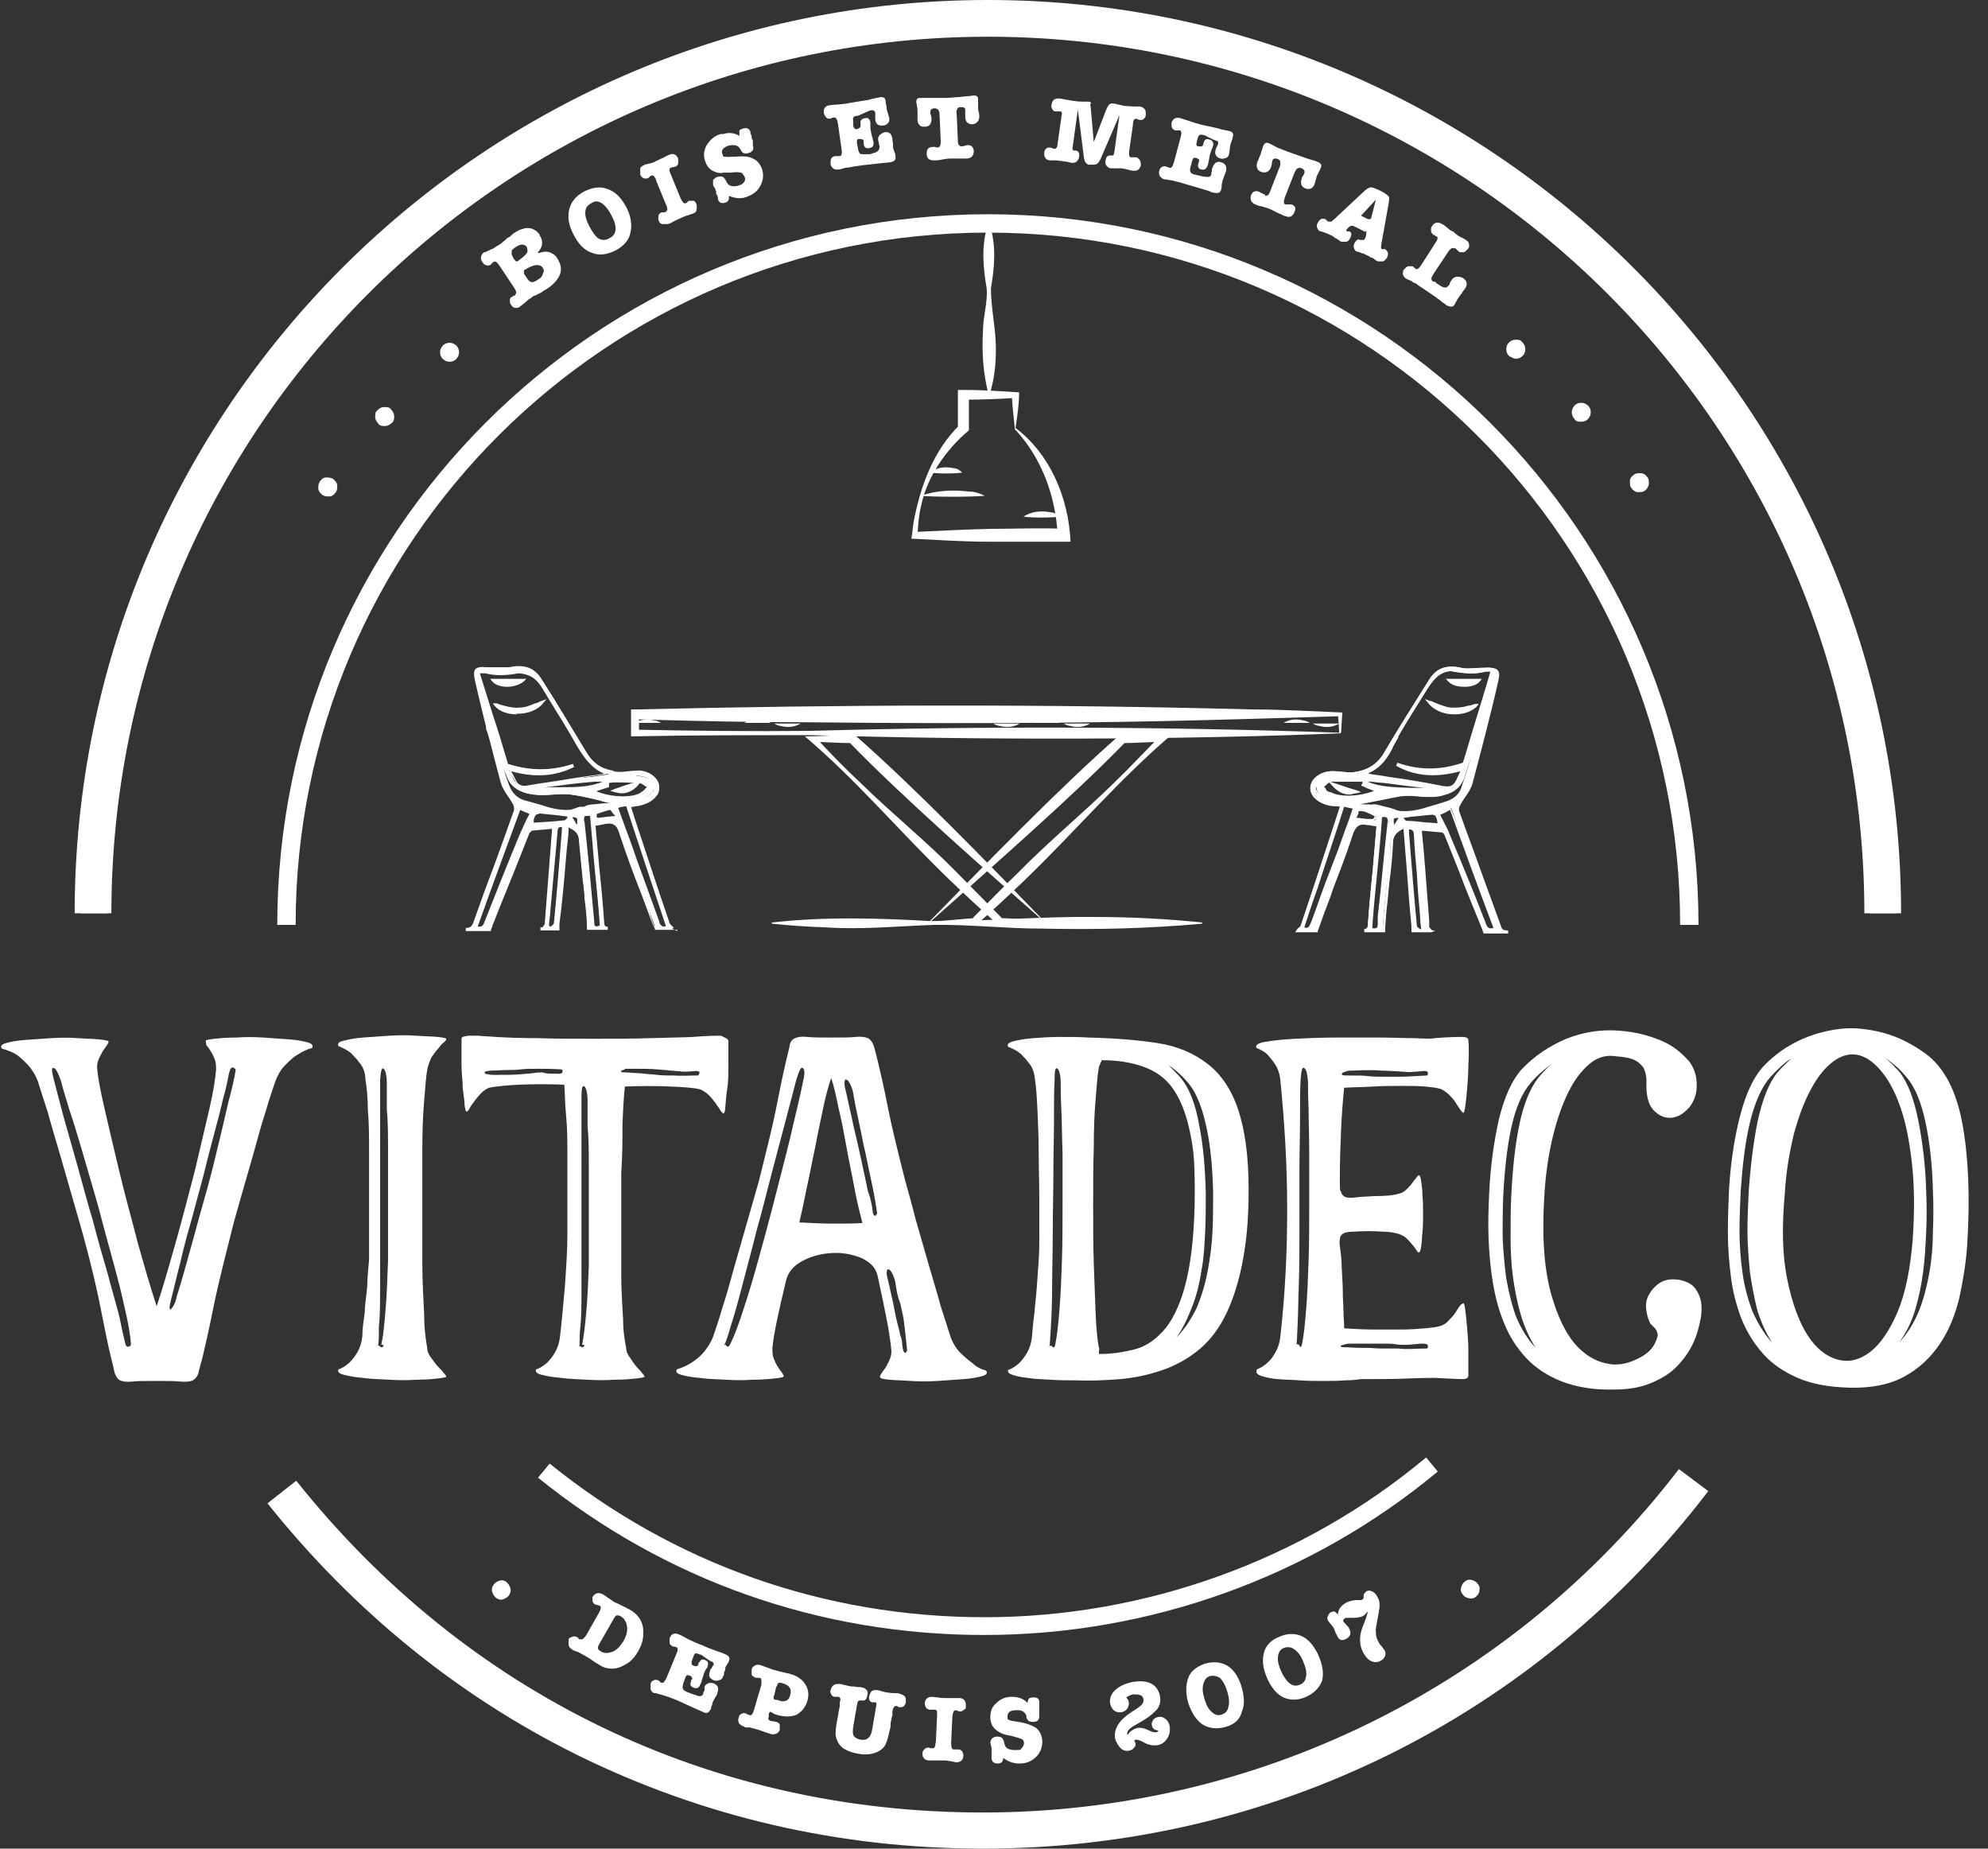 <svg xmlns="http://www.w3.org/2000/svg" viewBox="0 0 324.8 302"><rect x="0" y="0" width="324.8" height="302" fill="#333333" stroke="none"/><defs><style>      .cls-1 {        isolation: isolate;      }      .cls-2 {        fill: #fff;      }    </style></defs><g><g id="logo-vitadeco-blanc"><path class="cls-2" d="M160.6,302c-23.5,0-45.8-5.2-66.3-15.3-19.6-9.7-36.6-23.6-50.6-41.1l4.7-3.7c27.8,34.9,67.6,54.2,112.2,54.2s86.4-20.5,113.7-56.1l4.8,3.6c-28.4,37.1-71.6,58.4-118.5,58.4Z"></path><path class="cls-2" d="M160.8,267.1c-26.9,0-52.1-8.9-72.9-25.7l1.9-2.3c20.3,16.4,44.9,25.1,71.1,25.1s52-9.3,72.1-26.1l1.9,2.3c-20.7,17.2-47,26.7-74.1,26.7Z"></path><g class="cls-1"><path class="cls-2" d="M54.8,80.5c-.3.4-.6.6-1,.6-.4,0-.8,0-1.2-.3-.3-.3-.6-.6-.6-1,0-.4,0-.8.3-1.2.3-.4.6-.6,1-.6.4,0,.8,0,1.2.3.3.3.6.6.6,1s0,.9-.3,1.2Z"></path></g><g class="cls-1"><path class="cls-2" d="M64,69.1c-.3.3-.7.5-1.1.5s-.8,0-1.1-.4-.5-.6-.5-1.1,0-.8.4-1.1c.3-.3.6-.5,1.1-.5s.8,0,1.1.4c.3.3.5.7.5,1.1s0,.8-.4,1.1Z"></path></g><g class="cls-1"><path class="cls-2" d="M74.5,58.7c-.3.3-.7.4-1.1.4s-.8-.2-1.1-.5c-.3-.3-.4-.7-.4-1.1s.2-.8.5-1.1.7-.4,1.1-.4.8.2,1.1.5c.3.3.4.7.4,1.1s-.2.8-.5,1.1Z"></path></g><g class="cls-1"><path class="cls-2" d="M88.2,38.5c.6.9.5,1.9-.4,2.8h.4c.8-.3,1.5-.2,2,.1.4.2.7.5.9.9.5.8.7,1.6.4,2.5-.3.8-1,1.6-2,2.3-.3.2-.7.4-1.1.7l-1,.5c-.3,0-.5.3-.8.5-.2,0-.5.4-.9.7s-.6.5-.8.6h.1c-.3.2-.6.2-.8.2-.3,0-.5-.2-.7-.5-.2-.2-.2-.5-.2-.7s0-.4.3-.6c0,0,.2,0,.3-.2.2,0,.3,0,.3-.2.2-.2.2-.5-.2-1.1l-2.4-3.6c-.4-.6-.7-.8-.9-.6,0,0-.2,0-.3.2,0,0-.2.2-.3.3-.2,0-.4.2-.7,0-.2,0-.4-.2-.6-.5s-.3-.6-.2-.9.2-.5.5-.7h.2l1-.5c.3,0,.6-.4,1.1-.6.3-.2.6-.4.8-.6l.8-.7c.2,0,.5-.3.8-.6.6-.4,1.1-.7,1.6-.8.5-.2,1.1-.2,1.6,0,.5.2.9.5,1.2,1ZM84.1,42.4c0,.2.2.3.3.3s.2,0,.4-.2l.4-.3c.4-.3.7-.6.9-.9.2-.3,0-.6,0-.9-.4-.6-1-.6-1.9,0-.3.2-.5.4-.6.5,0,.2,0,.4,0,.7l.4.8ZM88.7,43.8c-.2-.4-.6-.5-1-.5s-.9.2-1.5.5l-.3.2c-.2,0-.3.2-.3.3s0,.2,0,.4l.6.9c.2.3.5.5.7.5.3,0,.7-.2,1.1-.5.4-.2.6-.5.7-.9.2-.3.2-.6,0-.9Z"></path></g><g class="cls-1"><path class="cls-2" d="M100.6,40.9c-1.4.7-2.7.9-3.9.4-1.2-.4-2.2-1.4-3-3-.8-1.5-1-2.8-.7-4.1.3-1.2,1.1-2.2,2.4-2.9,1.4-.7,2.7-.9,3.9-.4,1.2.4,2.2,1.4,3,2.9s1,2.9.7,4.2c-.2,1.2-1.1,2.2-2.4,2.9ZM96.6,33.2c-1.2.6-1.3,1.9-.3,3.8.5.9.9,1.5,1.4,1.9.6.4,1.2.4,1.9,0,1.2-.6,1.3-1.9.3-3.7-.5-1-1.1-1.7-1.6-2-.6-.4-1.1-.4-1.7,0Z"></path></g><g class="cls-1"><path class="cls-2" d="M108.8,34.5c.2,0,.3-.3.2-.5,0,0,0-.3-.2-.6l-1.6-3.9c0-.3-.2-.5-.3-.6,0-.2-.3-.3-.5-.2,0,0-.2.1-.3.2,0,.1-.2.2-.3.2-.2.1-.4.1-.7,0-.2-.1-.4-.3-.5-.6,0-.3,0-.6,0-.9s.3-.5.6-.6c0-.1.5-.2,1-.3.4-.1.7-.2,1-.4.3-.1.6-.3,1.1-.5.5-.3.8-.4,1-.5.7-.3,1.2-.1,1.5.6,0,.3,0,.5,0,.8,0,.2-.2.4-.4.5,0,0-.2.1-.4.1s-.3.1-.4.1c-.3.1-.3.5,0,1.1l1.6,3.9c.3.6.5.9.8.8,0,0,.2,0,.3-.2,0,0,.2-.2.3-.2.2,0,.4,0,.7,0,.2,0,.4.3.5.6s0,.6,0,.9c0,.3-.3.5-.6.6h0l-.9.3c-.2,0-.5.2-.8.3-.4.2-.9.4-1.3.6-.5.3-.9.5-1.1.5-.3,0-.6,0-.9,0s-.5-.3-.6-.6,0-.5,0-.8c0-.2.2-.4.5-.5,0,0,.2,0,.4,0,.2-.1.3-.1.4-.1Z"></path></g><g class="cls-1"><path class="cls-2" d="M118.1,21.9c1-.3,1.9-.2,2.7.3,0-.3,0-.6,0-.8,0-.2.3-.3.6-.4.6-.2,1,0,1.2.5,0,.1,0,.4.2.7,0,.3,0,.5.2.7,0,.1,0,.2,0,.4,0,.2,0,.3,0,.4h0c.2.7,0,1.1-.7,1.3s-1,0-1.2-.4l-.2-.3c-.3-.6-1-.7-1.9-.5-.8.3-1.2.7-1,1.3s.2.5.5.5c.2.1.7,0,1.5,0,1.3-.1,2.3-.1,3,.3.7.3,1.2.9,1.5,1.7.3,1,.2,1.9-.3,2.8s-1.2,1.4-2.3,1.8c-.9.3-1.8.2-2.8-.2,0,.6,0,.9-.6,1.1-.6.2-1.1,0-1.2-.6,0-.2,0-.4-.2-.7s0-.6-.2-.7c0-.1,0-.3-.2-.5s-.2-.4-.2-.5c0-.3,0-.5,0-.7.2-.2.4-.4.7-.5.4-.1.7-.1.9,0,.2.1.4.4.6.8.3.7,1,.9,2,.6.4-.1.7-.3.9-.6.2-.3.2-.6,0-.9s-.3-.6-.6-.6c-.3-.1-.8-.1-1.7,0h-1c-.5.1-.9.1-1.4-.1-.9-.3-1.4-.9-1.7-1.8-.3-.9-.2-1.7.2-2.5.7-1.1,1.4-1.6,2.3-1.9Z"></path></g><g class="cls-1"><path class="cls-2" d="M140.2,18.9c-.3,0-.6.1-.7.2-.1.1-.2.3-.1.6v.9c.1.2.2.3.2.4.1.1.2.1.4.1.4-.1.6-.3.6-.6v-.4c-.1-.4.2-.7.7-.8.5-.1.8.1.9.7v.5c0,.3,0,.7.1.9,0,.3.1.6.2,1,.1.4.2.7.2.8.1.6-.1.9-.7,1-.5.1-.8-.1-.9-.7h0v-.5c0-.2-.3-.3-.7-.3s-.4.2-.4.6l.2,1.1c.1.4.2.6.3.7s.4.1.7.1h.9c.6-.2,1.1-.3,1.3-.5s.3-.4.3-.7-.1-.3-.1-.5-.1-.4-.1-.5c-.1-.4,0-.7.2-.9.2-.2.5-.4.8-.5.7-.1,1.2.2,1.3,1.1,0,.3.1.5.1.8,0,.5,0,.8.1.9,0,.1.1.3.2.6.1.2.1.4.1.6.1.5-.2.8-.8.9-.2,0-.5.1-1,.1-.7.1-1.9.2-3.6.4l-1.4.2c-.5.1-.9.2-1.3.2l-1.1.3h-.2c-.3,0-.6,0-.8-.2s-.4-.4-.4-.8,0-.5.1-.8c.1-.2.3-.3.6-.4h.8c.3,0,.4-.4.3-1.1l-.6-4.2c-.1-.7-.3-1-.6-1s-.2,0-.4.1c-.1,0-.2.1-.3.1-.2,0-.4,0-.6-.2-.2-.2-.3-.4-.4-.7-.1-.7.2-1.2.9-1.3.2,0,.5-.1,1.1-.1.8-.1,1.6-.1,2.3-.3.1,0,.7-.1,1.8-.3.8-.1,1.4-.2,1.6-.3.4-.1.9-.2,1.4-.3.6-.1.9,0,1,.6,0,.2,0,.4.1.7s0,.6.1.7c0,.2.1.4.2.7.1.3.1.5.2.7,0,.3,0,.6-.2.8-.2.2-.4.4-.8.4-.8.1-1.2-.2-1.3-1v-1.1c0-.2-.2-.3-.4-.4-.1,0-.3,0-.6.1l-1.8.8Z"></path></g><g class="cls-1"><path class="cls-2" d="M153.2,24.1c.3,0,.5-.3.5-1l-.2-4.4c0-.7-.3-1-.8-1s-.7.2-.7.6,0,.3.1.5c0,.2.1.4.1.5,0,.9-.3,1.4-1.1,1.4s-.6-.1-.9-.3c-.2-.2-.3-.5-.3-.9v-1.4c0-.1,0-.4-.1-.8,0-.3-.1-.5-.1-.6,0-.5.2-.7.6-.7h4.4c1.5-.1,2.6-.2,3.5-.3.4,0,.6-.1.9-.1.5,0,.7.2.7.6v1.4c0,.2,0,.4.1.7.1.4.1.7.1.7,0,.4-.1.7-.3.9-.2.2-.5.4-.8.4-.8,0-1.2-.4-1.2-1.3v-1c0-.4-.2-.5-.7-.5s-.5.1-.6.3c-.1.2-.2.4-.1.8l.2,4.4c0,.6.2.9.6.9s.3,0,.5-.1c.2,0,.4-.1.5-.1.6,0,.9.3,1,.9,0,.8-.3,1.2-1.1,1.3h-2.7c-.5,0-1,.1-1.6.2-.4.1-.8.1-1.1.1-.8,0-1.2-.3-1.2-1.1s.3-1,.9-1.1h.5c.1.1.3.1.4.1Z"></path></g><g class="cls-1"><path class="cls-2" d="M178.2,17.5l.5,5.7,2-5.2c.2-.4.3-.7.5-.9.2-.2.4-.2.6-.2s.6.1,1,.2c.5.1.8.2,1,.2s.9.1,1.8.1h.6c.3,0,.6.2.8.4.2.2.2.5.2.9s-.1.5-.3.7-.4.2-.6.2-.2,0-.4-.1-.3-.1-.3-.1c-.3,0-.5.3-.5,1l-.6,4.2c-.1.7,0,1.1.3,1.1h.8c.2,0,.4.2.6.4.1.2.2.5.2.8s-.2.6-.4.8c-.2.2-.5.2-.8.2s-.5-.1-1-.2c-.3-.1-.6-.1-.9-.2h-1.8c-.3,0-.5-.2-.7-.4-.2-.2-.2-.5-.2-.8.1-.6.3-.9.8-.9h.3c.2,0,.3-.1.3-.3s.1-.3.1-.5l.8-5.8-3.1,7.2c-.3.6-.6.9-1,.9h-1c-.4-.2-.6-.5-.7-1.1l-1-7.9-.8,5.8c-.1.5-.1.8,0,.8,0,0,.1.1.2.1h.3c.4.1.6.4.5,1,0,.3-.2.6-.4.8-.2.2-.5.2-.8.2s-.3-.1-.5-.1c-.3-.1-.5-.1-.5-.1-.2,0-.5-.1-.7-.1-.3,0-.6-.1-.9-.1h-1c-.3,0-.6-.2-.7-.4-.2-.2-.2-.5-.2-.8s.1-.5.3-.7.4-.2.6-.2.2,0,.4.1.3.1.4.1c.2,0,.3-.1.4-.3,0-.1.1-.3.1-.6l.6-4.2c0-.3.1-.5.1-.6,0-.3-.1-.4-.3-.4h-.8c-.2,0-.4-.2-.5-.4-.1-.2-.2-.5-.1-.7.1-.7.5-1.1,1.3-1,.2,0,.6.1,1.2.2.6.1,1,.2,1.3.2.5.1.9.1,1.4.1h.8c.3,0,.4.1.5.3-.2,0-.2.2-.1.6Z"></path></g><g class="cls-1"><path class="cls-2" d="M196.8,22.1c-.3-.1-.6-.1-.7-.1-.2.1-.3.2-.4.5l-.2.8c0,.2-.1.3,0,.4,0,.1.1.2.3.2.4.1.7,0,.8-.3v-.2q.1-.1.1-.2c.1-.4.4-.6.9-.4.5.1.7.5.6,1,0,.1-.1.3-.2.5-.1.3-.2.6-.3.9s-.1.6-.2,1c-.1.4-.1.7-.2.8-.2.6-.5.8-1,.7-.5-.1-.7-.5-.5-1h0c0-.1.1-.3.1-.4.1-.2-.1-.4-.5-.5-.3-.1-.5,0-.6.4l-.3,1.1c-.1.3-.1.6,0,.8.1.2.3.3.6.4l.9.2c.6.2,1.1.2,1.4.2s.5-.2.5-.5.1-.3.1-.5,0-.4.1-.5c.1-.4.3-.6.5-.8.3-.2.6-.2.9-.1.7.2,1,.7.8,1.5-.1.3-.2.5-.3.8-.2.5-.3.8-.3.9s-.1.3-.1.7-.1.4-.1.6c-.1.5-.5.6-1.1.5-.2,0-.5-.1-.9-.3-.7-.2-1.9-.6-3.4-1l-1.3-.4c-.5-.1-.9-.2-1.2-.3l-1.2-.2h-.2c-.3-.1-.5-.3-.7-.5-.1-.3-.2-.5-.1-.9.1-.3.2-.5.4-.6s.4-.2.7-.1c.1,0,.2.1.3.1.1.1.3.1.3.1.3.1.5-.2.7-.9l1.1-4.1c.2-.7.1-1-.1-1.1h-.8c-.2-.1-.4-.2-.5-.4s-.1-.5-.1-.8c.2-.7.7-1,1.4-.8.2,0,.5.2,1,.3.8.3,1.5.5,2.2.7.1,0,.7.2,1.8.4.8.2,1.4.3,1.6.4.4.1.9.2,1.4.3.6.1.8.5.6,1,0,.2-.1.4-.2.7-.1.3-.2.5-.2.7s-.1.4-.1.7-.1.5-.1.7c-.1.3-.2.5-.5.6s-.6.2-.9.1c-.7-.2-1-.7-.8-1.4,0-.1.1-.3.2-.5s.2-.4.2-.5c.1-.2,0-.4-.2-.5-.1,0-.3-.1-.6-.2l-1.4-.7Z"></path></g><g class="cls-1"><path class="cls-2" d="M206.7,32c.3,0,.6-.1.8-.7l1.6-4.1c.2-.6.1-1.1-.3-1.2-.5-.2-.8-.1-.9.2,0,.1-.1.2-.1.5s-.1.4-.1.5c-.3.9-.9,1.1-1.6.9-.3-.1-.6-.3-.7-.6-.1-.3-.1-.6,0-1,0-.1.2-.3.3-.7.1-.2.2-.5.3-.7,0-.1.1-.4.2-.7.1-.2.1-.4.2-.6.2-.4.5-.6.9-.4s.5.2.8.4c.7.4,1.8.8,3.2,1.3s2.5.9,3.3,1.1c.3.1.6.2.8.3.4.2.6.5.4.9-.1.1-.1.4-.3.6-.1.3-.2.5-.3.6-.1.2-.1.4-.2.7-.1.4-.2.7-.2.7-.1.4-.3.6-.6.8-.3.1-.6.1-.9,0-.7-.3-.9-.8-.6-1.7,0-.1.1-.3.2-.4.1-.2.2-.3.2-.4.1-.3,0-.6-.4-.8-.3-.1-.5-.1-.7,0s-.3.3-.5.7l-1.6,4.1c-.2.6-.2,1,.1,1.1.1,0,.3,0,.5,0s.4,0,.5,0c.6.2.8.6.5,1.2-.3.8-.8,1-1.5.7-.3,0-.6-.3-1-.4-.6-.3-1-.5-1.4-.7s-.9-.3-1.5-.5c-.4,0-.7-.2-1-.3-.7-.3-.9-.8-.7-1.5.2-.6.7-.8,1.2-.6.1,0,.3.1.4.2.5.2.6.3.7.3Z"></path></g><g class="cls-1"><path class="cls-2" d="M223.1,37.9l-1.8-.9c-.5-.3-.9,0-1.3.5-.1,0,0,.3.1.3,0,0,.1,0,.2,0s.2,0,.2,0c.3.2.4.5.1,1.1-.2.3-.3.5-.6.6-.2,0-.5,0-.8,0-.1,0-.4-.2-.8-.5-.2,0-.4-.3-.8-.5-.4-.2-.7-.3-.9-.4-.5-.2-.8-.3-.9-.3-.3,0-.5-.3-.6-.6s-.1-.5.1-.8c.3-.6.7-.8,1.2-.6.1,0,.1,0,.2.2.1,0,.2,0,.2.2.2,0,.4,0,.6,0,.1,0,.2-.2.5-.4l4.7-4.4c.5-.5,1-.8,1.3-.8s.7.2,1.4.5c.8.4,1.2.7,1.4.9.2.2.2.5.1,1.1l-1.2,6.7c-.1.5-.1.9.1.9s.2,0,.3,0h.2c.5.4.6.8.3,1.4-.2.3-.4.5-.6.6-.3,0-.6,0-.9,0-.1,0-.3-.2-.5-.3-.2-.2-.4-.3-.5-.3-.2,0-.4-.3-.8-.4-.3-.2-.6-.3-.7-.3-.5-.2-.8-.3-.9-.3-.2,0-.4-.3-.5-.6s0-.5.1-.8c.3-.5.6-.7.9-.5,0,0,.1,0,.2,0q.1,0,.2,0c.2,0,.3,0,.4-.2.1-.2.2-.5.2-.7.1-.5,0-.6,0-.7ZM224,35.7l.8-3.1-2.3,2.5s0,0-.1,0c-.1,0,0,.2.3.3l.8.4c.2,0,.4,0,.5,0-.1,0-.1-.1,0-.2Z"></path></g><g class="cls-1"><path class="cls-2" d="M237.6,40.6c-.3-.2-.6,0-.9.4l-2.4,3.6c-.2.3-.3.6-.4.7-.1.3,0,.5.2.7,0,0,.1,0,.2,0,.1,0,.2,0,.3.2l.6.4c.7.5,1.2.5,1.5,0,.1,0,.2-.3.2-.4.1-.2.2-.4.3-.5.2-.3.4-.4.8-.5.3,0,.6,0,1,.2.7.5.8,1,.4,1.7-.1,0-.1.2-.2.3-.1,0-.2.2-.3.4s-.2.3-.3.4c-.1,0-.1.2-.2.3-.1,0-.1.2-.2.3-.1,0-.1.2-.2.3-.1.2-.2.3-.2.4-.1,0-.1.2-.1.2-.3.5-.7.5-1.3.2-.1,0-.3-.2-.5-.4-.2,0-.4-.3-.7-.5-.8-.6-2-1.4-3.5-2.4-.2-.2-.4-.3-.6-.4-.2,0-.4-.2-.5-.3-.2,0-.3-.2-.5-.2-.1,0-.3-.2-.4-.2-.3-.2-.4-.4-.5-.7,0-.3,0-.6.2-.8s.4-.4.6-.5c.2,0,.5,0,.7,0,.1,0,.2,0,.3.2.1,0,.2.2.3.2.2.2.5,0,.9-.6l2.3-3.6c.4-.6.5-.9.2-1.1-.1,0-.2,0-.3-.2-.2,0-.3,0-.3-.2-.2,0-.3-.3-.3-.6s0-.5.2-.7c.4-.6.9-.7,1.6-.3.1,0,.5.3,1.1.8.2.2.4.3.6.4.2,0,.4.3.5.4.1,0,.3.2.4.3.1,0,.3.2.4.2.4.2.8.4.9.5.3.2.5.4.5.7.1.3,0,.6-.2.8s-.4.4-.6.5c-.2,0-.5,0-.7,0-.1,0-.2-.2-.4-.3-.2-.3-.4-.4-.5-.4Z"></path></g><g class="cls-1"><path class="cls-2" d="M246.6,58.2c-.3-.3-.5-.6-.5-1.1s.1-.8.4-1.1c.3-.3.6-.5,1.1-.5s.8,0,1.1.4c.3.3.5.6.5,1.1s-.1.8-.4,1.1c-.3.3-.6.5-1.1.5-.4,0-.7-.2-1.1-.4Z"></path></g><g class="cls-1"><path class="cls-2" d="M257.2,68.4c-.3-.3-.4-.7-.4-1.1s.2-.8.5-1.1c.3-.3.7-.4,1.1-.4s.8.2,1.1.5.4.7.4,1.1-.2.8-.5,1.1c-.3.3-.7.4-1.1.4s-.8,0-1.1-.5Z"></path></g><g class="cls-1"><path class="cls-2" d="M266.6,79.8c-.3-.3-.3-.7-.3-1.2s.3-.8.6-1c.3-.3.7-.3,1.2-.3.4,0,.8.3,1,.6.3.3.3.7.3,1.2-.1.4-.3.8-.6,1-.3.3-.7.3-1.2.3-.4,0-.8-.3-1-.6Z"></path></g><g class="cls-1"><path class="cls-2" d="M81,261c-.3-.3-.5-.6-.6-1s0-.8.3-1.2c.3-.3.6-.5,1-.6s.8,0,1.1.3c.3.3.5.6.6,1s0,.8-.3,1.2c-.3.3-.6.5-1,.6-.3.1-.7,0-1.1-.3Z"></path></g><g class="cls-1"><path class="cls-2" d="M94.9,267.8c.2.1.5-.1.9-.7l2.1-3.7c.3-.6.4-1,0-1.1,0,0-.2-.1-.3-.1-.2,0-.3-.1-.4-.1-.2-.1-.3-.3-.4-.5,0-.2,0-.5,0-.7.2-.3.4-.5.7-.6.3-.1.6,0,.9.1.2.1.5.3.9.6.3.2.6.4.9.6,0,.1.4.2.8.4l1,.5c.3.1.5.3.8.4,1.6.9,2.4,2.2,2.3,4,0,1-.3,1.9-.8,2.8s-1.1,1.6-1.9,2.1-1.6.8-2.4.8-1.5-.2-2.2-.7c-.3-.2-.6-.3-.8-.5l-.9-.6c-.2-.1-.5-.3-.7-.4-.4-.2-.7-.4-.9-.5l-.6-.2c-.2-.1-.4-.2-.4-.2-.3-.2-.5-.4-.6-.7,0-.3,0-.6,0-.9s.3-.4.6-.5c.2-.1.5-.1.7,0,0,0,.2.1.3.2s0,.2.1.2ZM101.5,264.1c-.3-.2-.5-.2-.7-.2s-.3.2-.5.5l-2.4,4.2c-.2.3-.2.5-.2.7s.2.3.5.5c.5.3,1,.3,1.7.1.7-.2,1.3-.8,1.9-1.7.6-1,.8-2,.6-2.7,0-.3-.2-.6-.4-.9,0-.2-.3-.3-.5-.5Z"></path></g><g class="cls-1"><path class="cls-2" d="M114.4,270.3c-.3-.1-.5-.2-.7-.2s-.3.2-.4.5l-.3.8c0,.2,0,.3,0,.4s0,.2.3.3c.4.2.7.1.8-.2v-.2l.2-.2c.2-.4.5-.5.9-.3.5.2.6.5.4,1,0,.1,0,.3-.2.4-.2.3-.3.6-.4.8,0,.2-.2.6-.3,1s-.2.7-.3.8c-.2.6-.6.7-1.1.5s-.6-.5-.4-1h0c0-.1,0-.3.2-.4,0-.2,0-.4-.5-.6-.3-.1-.5,0-.6.3l-.4,1.1c0,.3-.2.6,0,.8,0,.2.3.3.6.5l.8.3c.6.2,1.1.4,1.3.4.3,0,.5-.1.6-.4,0-.1,0-.3.2-.5,0-.2,0-.4,0-.5,0-.4.4-.6.6-.7s.6-.1.9,0c.7.3.9.8.6,1.6,0,.2-.2.5-.4.8-.2.4-.4.7-.4.8s0,.3-.2.6c0,.2,0,.4-.2.6-.2.4-.6.6-1.1.3-.2-.1-.5-.2-.9-.4-.7-.3-1.8-.8-3.3-1.5l-1.3-.5c-.5-.2-.9-.3-1.2-.4l-1.1-.3h-.2c-.3-.1-.5-.3-.6-.6,0-.3,0-.6,0-.9s.3-.5.5-.6.4-.1.7,0c0,0,.2.1.3.2,0,.1.2.2.3.2.3.1.5-.2.8-.8l1.6-3.9c.3-.6.3-1,0-1.1,0,0-.2-.1-.4-.1s-.3-.1-.3-.1c-.2-.1-.4-.3-.4-.5,0-.2,0-.5,0-.8.3-.7.8-.9,1.5-.6.2.1.5.2,1,.5.7.4,1.4.7,2.1,1,0,0,.6.2,1.7.7.8.3,1.3.5,1.6.6.4.1.9.3,1.3.5.5.2.7.6.5,1,0,.2-.2.4-.3.6-.2.3-.3.5-.3.6s0,.4-.2.7c0,.3,0,.5-.2.7,0,.3-.3.5-.6.6s-.6.1-.9,0c-.7-.3-.9-.8-.6-1.5,0-.1,0-.3.3-.5,0-.2.2-.4.3-.5,0-.2,0-.4-.2-.5,0,0-.3-.1-.6-.3l-1.3-.9Z"></path></g><g class="cls-1"><path class="cls-2" d="M126.1,279.7c-.3-.1-.4,0-.5.3v.5c-.2.3,0,.5.2.6,0,0,.3.1.5.1s.4.1.6.1c.2.1.4.2.5.4,0,.2,0,.5,0,.8s-.3.6-.5.7c-.3.1-.5.2-.9.1-.3-.1-.7-.2-1.2-.4s-.9-.3-1.2-.4c-.4-.1-.8-.2-1.1-.3h-.7c-.2-.1-.3-.2-.4-.2-.3-.1-.5-.3-.7-.5,0-.2-.2-.5,0-.9,0-.3.2-.5.4-.6s.4-.2.7-.1c0,0,.2.1.4.2s.3.1.3.1c.3.1.5-.2.7-.9l1.2-4.1c0-.3,0-.5,0-.6,0-.3,0-.4-.3-.5h-.4c-.2,0-.3,0-.4-.1-.2-.1-.4-.2-.5-.4,0-.2,0-.5,0-.8s.3-.6.5-.7.5-.2.9-.1h0c.2.1.6.2,1.1.4.5.2.8.3,1.1.4.5.1,1,.3,1.6.4.7.2,1.1.2,1.2.3,1.1.3,1.9.9,2.4,1.7.5.8.6,1.7.3,2.7s-.9,1.7-1.7,2.2c-.9.4-1.9.4-3.1.1,0,0-.3-.1-.6-.2l-.5-.3ZM126.4,277c0,.3,0,.5,0,.5,0,.1.2.2.4.2h.2c1.1.5,1.9.2,2.1-.8.3-.9-.1-1.6-1.2-1.9-.3-.1-.4-.1-.5-.1-.2,0-.3.1-.4.3,0,.1,0,.2-.2.4l-.3,1.4Z"></path></g><g class="cls-1"><path class="cls-2" d="M145.8,279.6v.7c-.1,0-.3,1.3-.3,1.3v.5c-.3,1.1-.4,1.8-.5,2-.2.8-.5,1.3-1,1.7-.9.7-2.2,1-3.8.7-1.7-.3-2.8-.9-3.3-1.9s-.4-1.4-.3-2.5c0-.1.1-.7.3-1.7.1-.7.2-1.2.3-1.7v-.6c.2-.5.1-.8-.2-.9h-.7c-.2,0-.4-.2-.5-.4-.1-.2-.2-.5-.1-.7.1-.3.2-.6.5-.8.2-.2.6-.2.9-.2s.6.1,1,.2.8.2,1,.2.5,0,.9.1c.4,0,.7,0,.9.1.3,0,.5.2.7.4.2.2.2.5.1.9-.1.6-.4.9-.8.8h-.4c-.2,0-.3.1-.4.3,0,0,0,.2-.1.5l-.6,3.5c-.1.7-.1,1.2.1,1.5.2.3.6.5,1.1.6s1,0,1.3-.3.5-.7.6-1.4l.6-3.5c.1-.4.1-.6.1-.7s-.1-.2-.3-.2h-.4c-.4-.1-.6-.4-.5-1,.1-.3.2-.6.4-.8s.5-.2.8-.2.5.1.9.2.7.2.9.2.6.1,1,.1.8,0,1,.1c.3.1.6.2.8.4.2.2.2.5.2.9s-.2.5-.3.7c-.2.2-.4.2-.7.2s-.2,0-.3-.1-.2-.1-.3-.1c-.3,0-.5.3-.6.9Z"></path></g><g class="cls-1"><path class="cls-2" d="M152.4,285.6c.2,0,.3-.1.4-.4,0-.1,0-.3.1-.6l.2-4.3v-.6c0-.3-.2-.4-.4-.4h-.8c-.2,0-.4-.1-.6-.3-.1-.2-.2-.4-.2-.7s.1-.6.3-.8c.2-.2.5-.3.8-.3s.5.1,1.1.1c.4.1.7.1,1.1.1h2.3c.7,0,1.1.4,1.1,1.2s-.1.5-.3.7-.4.3-.6.3-.2,0-.4-.1-.3-.1-.4-.1c-.3,0-.4.3-.5,1l-.2,4.3c0,.7.1,1.1.4,1.1h.8c.2,0,.4.1.6.3.1.2.2.4.2.7s-.1.6-.3.8c-.2.2-.5.3-.8.3h-.1l-1-.2c-.2,0-.5-.1-.8-.1h-2.6c-.3,0-.6-.1-.8-.3-.2-.2-.3-.5-.3-.8s.1-.5.3-.7.4-.3.6-.3.2,0,.4.1c.2,0,.4,0,.4,0Z"></path></g><g class="cls-1"><path class="cls-2" d="M165.3,277.2c1.1,0,1.9.3,2.6,1,0-.4.1-.6.2-.7.1-.1.3-.2.7-.2.7,0,1,.2,1,.8v2.2h0c0,.7-.3,1-1,1s-.9-.2-1.1-.7v-.3c-.3-.7-.8-1-1.8-.9-.9,0-1.3.4-1.3,1s.1.5.3.6.7.2,1.5.3c1.3.2,2.3.6,2.9,1,.6.5.9,1.2,1,2.1,0,1-.3,1.9-1,2.6s-1.6,1.1-2.7,1.1-1.8-.3-2.7-.9c0,.6-.3.9-.9.9s-1-.3-1-.9v-1.5c0-.1,0-.3-.1-.5,0-.2-.1-.4-.1-.5,0-.3.1-.5.3-.7s.5-.3.8-.3.7.1.8.2c.2.2.3.5.4.9.1.8.7,1.1,1.8,1.1s.8-.1,1-.3c.2-.2.4-.5.4-.8s-.1-.6-.4-.7c-.2-.1-.8-.3-1.6-.5l-1-.2c-.4-.1-.9-.3-1.3-.6-.8-.5-1.2-1.3-1.2-2.2s.2-1.7.9-2.3c.7-.7,1.5-1.1,2.6-1.1Z"></path></g><g class="cls-1"><path class="cls-2" d="M186.2,281.4c-.9.5-1.4.8-1.7,1.1s-.4.6-.3,1c.3-.6.9-1,1.6-1.2.5-.1,1.1,0,1.7.3.6.3,1,.4,1.3.4s.3-.1.5-.3c-.6,0-1-.3-1.1-.8-.1-.3,0-.6.2-.9s.4-.4.8-.5c.4-.1.8,0,1.2.3s.6.7.7,1.2c.1.7,0,1.4-.4,2s-.9,1-1.6,1.1c-.7.1-1.5,0-2.3-.5-.6-.3-1-.4-1.2-.4s-.2.1-.3.2c.1.1.1.2.2.3.1.3,0,.6-.2.8-.2.3-.5.4-.8.5-.5.1-1,0-1.4-.4s-.7-.9-.9-1.5c-.3-1.6.6-3.1,2.8-4.5.8-.5,1.4-.9,1.6-1.2.2-.3.3-.6.2-.9s-.2-.5-.6-.6c-.3-.1-.7-.1-1.1-.1-.4.1-.8.3-1.1.5.2.2.4.5.4.7.1.4,0,.7-.2,1.1-.2.3-.5.5-.9.6-.5.1-.9,0-1.2-.2s-.6-.6-.7-1.1c-.2-.8.1-1.6.7-2.2.7-.7,1.6-1.1,2.8-1.4,1.2-.2,2.3-.2,3.1.2.8.4,1.3,1.1,1.5,2,.2,1,0,1.8-.7,2.5s-1.5,1.3-2.6,1.9Z"></path></g><g class="cls-1"><path class="cls-2" d="M200.3,282.1c-1.4.4-2.6.3-3.7-.3-1.1-.7-1.8-1.8-2.4-3.4-.5-1.6-.5-3-.1-4.2s1.4-1.9,2.7-2.4c1.4-.4,2.6-.3,3.7.3,1.1.7,1.8,1.8,2.3,3.3.5,1.7.6,3.1.1,4.2-.3,1.3-1.2,2.1-2.6,2.5ZM197.7,273.8c-.6.2-.9.6-1.1,1.3-.2.7-.1,1.5.2,2.5s.7,1.7,1.2,2.1c.5.5,1.1.6,1.6.4.6-.2,1-.6,1.1-1.3.2-.7.1-1.5-.2-2.5s-.7-1.7-1.2-2.2c-.5-.3-1-.4-1.6-.3Z"></path></g><g class="cls-1"><path class="cls-2" d="M213.4,277.2c-1.3.6-2.6.6-3.7.1s-2-1.6-2.7-3.2-.8-2.9-.5-4.1,1.2-2.1,2.5-2.6c1.3-.6,2.6-.6,3.7-.1s2,1.6,2.7,3.1c.7,1.6.9,3,.6,4.2-.5,1.2-1.3,2-2.6,2.6ZM209.8,269.2c-.6.2-.9.7-1,1.4-.1.7.1,1.5.5,2.4s.9,1.6,1.4,2,1.1.5,1.7.2c.6-.2.9-.7,1-1.4.1-.7-.1-1.5-.5-2.4-.4-1-.9-1.6-1.5-2-.4-.3-1-.4-1.6-.2Z"></path></g><g class="cls-1"><path class="cls-2" d="M217.4,263.4c.2-.1.5-.2.7-.1.1.1.3.2.5.5,0-.8.4-1.4,1.2-1.9.5-.3,1-.4,1.6-.5h.8c.2,0,.3,0,.4-.1.1-.1.2-.2.2-.3v-.4c0-.2.2-.4.4-.6.3-.2.6-.2,1,0,.3.1.6.4.8.8.4.6.5,1.4.3,2.3,0,.3-.1.6-.2,1.2-.2,1.1-.4,1.9-.3,2.4,0,.5.1,1,.4,1.5.1.2.2.4.5.7.2.3.4.5.5.7.2.3.2.6.1.9-.1.3-.3.6-.7.8-.5.3-1,.3-1.5.1-.5-.2-.9-.6-1.3-1.3-.6-1-.7-2.1-.5-3.2.1-.5.3-1.1.6-1.8.3-.8.5-1.4.6-1.9-.3.4-.6.7-.8.8-.4.2-.9.3-1.7.3h-.8c-.2,0-.4,0-.5.1-.3.2-.3.4-.1.7h.1c0,.1.4.5.4.5.1.1.3.3.3.4.4.7.3,1.3-.4,1.7-.7.4-1.2.3-1.5-.4l-.3-.6c-.2-.5-.3-.8-.4-.9-.1-.1-.2-.3-.4-.5s-.3-.4-.4-.5c-.1-.2-.2-.5-.1-.7.2-.4.3-.6.5-.7Z"></path></g><g class="cls-1"><path class="cls-2" d="M241.2,260.8c-.3.3-.7.4-1.2.3s-.8-.3-1-.6c-.3-.3-.4-.7-.3-1.1.1-.4.3-.8.6-1,.3-.3.7-.4,1.1-.3.4.1.8.3,1,.6.3.3.4.7.3,1.2,0,.3-.2.6-.5.9Z"></path></g><path class="cls-2" d="M277.5,151.1h-3c0-62.4-50.7-113.1-113.1-113.1s-113.1,50.7-113.1,113.1h-3c0-64,52.1-116.1,116.1-116.1s116.1,52.1,116.1,116.1Z"></path><path class="cls-2" d="M309.8,149.2h-4.3c0-79.4-64.6-144.1-144-144.1S17.5,69.7,17.5,149.2h-4.3C13.1,67.4,79.6.9,161.4.9s148.4,66.5,148.4,148.3Z"></path><path class="cls-2" d="M310.6,149.2h-6c0-79-64.2-143.2-143.2-143.2S18.2,70.2,18.2,149.2h-6c0-82.3,66.9-149.2,149.2-149.2s149.2,66.9,149.2,149.2Z"></path><g><path class="cls-2" d="M228.9,133.5h0Z"></path><g><path class="cls-2" d="M240.9,115.2c-1.2.2-2.5.7-3.7.6-1.3,0-2.5-.7-3.7-1.1,1.6,2.1,5.9,2.4,7.5.5h-.1Z"></path><path class="cls-2" d="M237.7,116.7h-.2c-1.8,0-3.4-.8-4.2-1.9l-.5-.6.8.3c.4,0,.7.3,1.1.4.8.3,1.7.7,2.6.7.8,0,1.6,0,2.5-.3.4,0,.8-.2,1.2-.3h.6l-.3.4c-.8.8-2.1,1.3-3.6,1.3ZM234.7,115.4c.8.5,1.8.8,2.8.8s1.9-.2,2.6-.6c-.1,0-.2,0-.3,0-.9.2-1.7.4-2.6.3h0c-.9,0-1.7-.2-2.5-.6Z"></path></g><g><path class="cls-2" d="M241.6,111.1h-4.8c1,1.1,3.9,1.1,4.8,0Z"></path><path class="cls-2" d="M239.2,112.2c-1.1,0-2.1-.3-2.6-.9l-.4-.4h5.9l-.3.4c-.4.5-1.3.9-2.4.9h-.2ZM237.6,111.4c.5.2,1.1.3,1.8.3s1.1,0,1.5-.3h-3.3Z"></path></g><g><path class="cls-2" d="M221.5,129.4c-1.4-.5-2.6-.9-3.7-1.3,1,1.2,2.1,1.7,3.7,1.3Z"></path><path class="cls-2" d="M220.5,129.8c-1.1,0-2-.5-2.9-1.5l-.6-.7.9.3c.6.2,1.2.4,1.8.6.6.2,1.2.4,1.9.6l.8.3-.8.2c-.4,0-.8.2-1.1.2ZM218.8,128.7c.5.4,1,.6,1.6.6-.3-.1-.6-.2-.9-.3-.2-.1-.5-.2-.7-.3Z"></path></g><g><path class="cls-2" d="M233.8,151.9c-.3,0-.7-.5-.7-.8-.4-5.2-.8-10.5-1.3-15.9,1.3.1,2.5.2,3.6.3.2,0,.5.4.6.6,2,4.9,4,9.9,6.1,15h0c.1.3.2.6.3.9h3.8c-.8,0-1.2-.2-1.4-1-2.2-6.2-4.6-12.4-6.8-18.7-.1-.4,0-.9.3-1.4.6-1.1,1.5-2.1,1.8-3.3,1.5-5.5,2.9-11.1,4.2-16.7.4-1.6-.1-2-1.9-1.8-1.3,0-2.6.3-3.9,0-2.2-.5-3.8,0-5,1.9-2.5,4-5,7.9-7.4,12-1.3,2.2-3.2,3-5.5,3.2-.9,0-1.7,0-2.6-.2-1.9-.2-3.7,1-3.9,2.4-.2,1.4,1.4,2.7,3.4,2.9.4,0,.9.1,1.5.2-2.2,6.7-4.3,13.2-6.5,19.7-.1.3-.5.5-.7.8h3c.7-2,1.4-3.9,2.1-5.7,1.2-3.4,2.6-6.8,3.7-10.3.5-1.4,1.2-1.8,2.5-1.5.5,0,1,.2,1.8.3-.2,2.4-.4,4.8-.6,7.1-.3,3-.6,6-.8,9,0,.7-.2,1-.8,1.1h3.2c.1-1.6.2-3.3.4-4.9.3-3.1.8-6.3.9-9.4,0-1.4.8-2.1,2.2-2.7.5,5.5.9,10.8,1.4,16.2v.9h1.4-.2c-.3-.3-.8-.5-.8-.8-.5-5.1-.9-10.2-1.3-15.3,0-.2,0-.5.1-.7.8-.2,1.2.1,1.2.9.4,4.4.7,8.9,1.1,13.3,0,.8.1,1.6.2,2.3l-.3.3h1.5v-.2ZM244.4,151.8c-1.1.3-1.6,0-1.9-1-1.9-4.9-3.9-9.7-5.9-14.5-.5-1.1-1.1-2.2-1.6-3.3.7-.3,1.3-.6,2.1-1,2.4,6.6,4.8,13.1,7.3,19.8h0ZM227.4,122.1c1.8-3.3,3.8-6.4,5.8-9.6.5-.8,1.1-1.6,1.9-2.2.6-.4,1.6-.8,2.4-.6,1.8.3,3.6.5,5.3,0h1.2c-1.6,5.3-3.2,10.4-4.7,15.3-3.9,1.2-7.5,1.2-11,0,3.4,1.9,6.9,1.9,10.9.7-.5.9-.8,1.7-1.2,2.3-.5.8-1.2.9-2.3.7-4.3-.8-8.7-1.4-13.1-2.1,2.4-.7,3.8-2.4,5-4.6h0l-.2.2ZM214.8,129.3c-.2-.4,0-1.2.3-1.6.7-.9,1.7-1.2,2.8-.9-1.1.2-2.6.3-2.8,1.6-.2,1.6,1.6,1.8,2.6,2.5-1.2,0-2.4-.4-3-1.5h0ZM217.2,129.8c-.6-.3-1-.9-1.5-1.3.6-.3,1.2-.9,1.9-1,2.4,0,4.8,0,7.2,0,2.9.2,5.7.7,8.6,1,.2,0,.5.1.7.2v.4c-3.8-.5-7.7.4-11.3-1.4,0,.2,0,.3-.1.5.8.4,1.7.7,2.4,1-2.2,1.1-5.9,1.4-7.8.5h0ZM218.1,140.9c-1.2,3.3-2.5,6.7-3.7,10-.3.8-.6,1.2-1.6.8,2.2-6.7,4.4-13.3,6.6-20.1.7.2,1.2.3,1.9.4-1.1,3.1-2.1,6-3.2,8.9h0ZM224.8,133.8c0,.2-.4.3-.6.3-.9,0-1.8-.2-3.1-.3.6-.7.9-1.5,1.2-1.5.8,0,1.6.4,2.4.8.1,0,.2.5,0,.7h.1ZM226.9,134.5c-.6,5.5-1.1,11.1-1.6,16.6-.1,1.1-.7.9-1.4.7.5-6.2,1.1-12.3,1.6-18.5,1.1-.2,1.6,0,1.4,1.2h0ZM224.9,131.8c-1.1-.1-2.3-.1-3.4-.2v-.3c2.4-.5,4.9-1.1,7.3-1.5,1.5-.2,3.1.1,4.7.1s1.7,0,2.5-.3c1.6-.3,2.7-1.2,3.2-2.8.9-2.8,1.8-5.5,2.8-8.2.1,0,.2,0,.3,0-1,3.2-2,6.5-3.1,9.8-.5,1.5-1.6,2.4-3.3,2.8-2.2.5-4.4,1.6-6.8,1.4-.6,0-1.2-.3-1.9-.5-.8-.2-1.6-.4-2.4-.5h0ZM229.8,134.4c-.3,0-.5-.4-.9-.9-.5.7-.8,1.2-1.1,1.7-.2-.1-.3-.2-.5-.3.6-.4-.6-1.8,1.7-1.5h0c1.9-.2,3.3-.4,4.8-.5,1.3-.1,1,1.1,1.5,1.9-1.9,0-3.7-.3-5.5-.4h0Z"></path><path class="cls-2" d="M233.9,152.3h-3.3v-1.1c-.3-2.8-.5-5.6-.7-8.4-.2-2.4-.4-4.9-.6-7.4-1.3.6-1.7,1.3-1.7,2.3-.1,2.1-.3,4.3-.6,6.4-.1,1-.2,2.1-.3,3.1-.2,1.5-.3,3.1-.4,4.6v.5h-3.4v-.5c.4-.1.6-.2.6-.9.2-3,.5-6.1.8-9,.2-2.2.4-4.5.6-6.9-.3,0-.5-.1-.7-.1-.3-.1-.6-.1-.8-.1-1.2-.3-1.8.1-2.3,1.3-.7,2.2-1.5,4.4-2.3,6.5-.5,1.3-1,2.5-1.4,3.8-.7,1.8-1.4,3.7-2.1,5.7v.2h-3.7l.3-.4c.1-.2.2-.3.4-.4.1-.1.3-.2.3-.3,1.6-4.8,3.2-9.5,4.8-14.5.5-1.6,1.1-3.2,1.6-4.9h0c-.5-.1-.8-.1-1.2-.1-1.3-.1-2.5-.7-3.2-1.5-.4-.5-.6-1.1-.5-1.6.2-1.6,2.2-2.8,4.2-2.6h.2c.8,0,1.5.2,2.3.2,2.5-.2,4.2-1.2,5.3-3.1,1.9-3.2,3.9-6.4,5.8-9.4.5-.9,1.1-1.7,1.6-2.6,1.2-1.9,2.9-2.6,5.3-2,1,.2,2.1,0,3.2,0s.4,0,.7,0c1.1,0,1.7,0,2,.4.3.3.3.9.1,1.7-1.3,5.8-2.8,11.4-4.2,16.7-.2.8-.7,1.6-1.2,2.3-.2.3-.5.7-.7,1.1-.3.4-.4.9-.3,1.2,1.2,3.4,2.5,6.8,3.7,10.2,1,2.8,2.1,5.7,3.1,8.5.2.7.4.8,1.2.8v.5h-4l-.4-1.1c-1.2-3-2.5-6-3.6-9-.8-2-1.6-4-2.4-6-.1-.2-.3-.4-.4-.4-1-.1-2.1-.2-3.3-.3.5,4.9.8,9.8,1.2,14.6v1.1c.1.2.4.6.6.6h.4l-.6.3ZM232.8,151.8h.5c-.2-.2-.4-.5-.4-.7v-1c-.5-4.8-.9-9.8-1.3-14.8v-.3h.3c1.3.1,2.5.2,3.6.3h0c.2,0,.5.2.6.4-.1-.2-.2-.4-.3-.6h-.4c-1-.1-2-.1-2.9-.2-.9-.1-1.7-.1-2.6-.2-.3,0-.6-.3-.8-.7h0c-.4.5-.6.9-.9,1.3v.2c-.1,0-.3-.1-.3-.1-.1-.1-.2-.1-.3-.2-.1,0-.1-.1-.2-.1h-.1c-.5,4.9-1,9.9-1.4,14.8v1.3c-.1.3-.2.5-.3.6h.3c.1-1.5.2-3.1.4-4.7.1-1,.2-2,.3-3.1.2-2.1.5-4.2.6-6.3,0-1.7,1.1-2.4,2.4-2.9h.3c0-.1,0,.2,0,.2v.5c0-.1,0-.2.1-.3h.1c0-.1.1-.1.1-.1.5-.1.9-.1,1.1.1.3.2.4.5.4,1,.2,2.2.4,4.4.5,6.6.2,2.2.4,4.4.5,6.6-.2.9-.1,1.6,0,2.4h0ZM231,151.8h.2c-.1-.1-.2-.1-.2-.2v.2ZM230.2,135.5v.5c.4,5,.8,10.1,1.3,15.3,0,.1.2.3.3.3.1.1.2.2.3.2h.1c-.1-.8-.2-1.6-.2-2.3-.2-2.2-.4-4.4-.5-6.6-.2-2.2-.4-4.4-.5-6.6,0-.3-.1-.5-.2-.6-.2-.2-.4-.2-.6-.2ZM244.6,151.8h.2c-.1-.2-.2-.4-.3-.7-1-2.8-2.1-5.7-3.1-8.5-1.2-3.3-2.5-6.8-3.7-10.2-.1-.5,0-1.1.3-1.6.1-.1.2-.3.2-.4-.6.6-1.4.9-2.4,1.2-.7.2-1.3.4-2,.6-1.6.5-3.2,1-4.9.8h0c-.4,0-.9-.2-1.3-.3-.2-.1-.4-.1-.6-.2-.5-.1-1.1-.3-1.6-.4h-.7c-.5-.1-1.1-.2-1.7-.2s-1.1,0-1.6-.1l-.6,1.6c.2-.2.3-.5.5-.7.3-.4.5-.8.8-.8.9,0,1.7.4,2.5.8.1,0,.2.1.2.2.1.1.1.3,0,.5v.2c0,.4-.6.6-.8.6h-.4.2c.3.1.6.1.9.2h.2c0-.4.1-.9.1-1.3v-.2h.2c.7-.1,1.2-.1,1.5.2s.3.7.2,1.3v.2h0c.1-.1.1-.2.1-.4,0-.3,0-.6.3-.9.3-.2.7-.3,1.3-.2h0c0,.1.1.1.1.1.6-.1,1.2-.1,1.7-.2,1.1-.1,2-.2,3-.3.4,0,.7.1.9.2h.2c.7-.4,1.3-.7,2.1-1.1h.3c0-.1.1.2.1.2,2.6,6.1,5,12.6,7.6,19.8h0ZM242.6,151.8h.1c-.1-.1-.2-.2-.3-.4l.2.4ZM223.6,151.8h0q.1-.1.1-.2c-.1,0-.1,0-.1.2ZM214.2,151.8h.4c.7-1.9,1.4-3.8,2-5.5.4-1.3.9-2.5,1.4-3.8.8-2.1,1.6-4.3,2.3-6.5.4-1.1,1-1.7,1.8-1.8-.3,0-.7-.1-1.1-.1h-.2c-.8,2.5-1.6,4.7-2.5,6.9-.6,1.7-1.2,3.3-1.9,5-.6,1.7-1.2,3.3-1.8,5,0,.3-.2.5-.4.8ZM212.4,151.8h.1v-.2s0,.1-.1.2ZM224.2,151.6c.3.1.5.1.7,0,.1-.1.2-.3.2-.6v-1.3c.6-5,1-10.3,1.6-15.3h0c.1-.4,0-.7-.1-.8s-.4-.2-.8-.1c-.2,3-.5,6-.8,9.1-.3,3-.6,6-.8,9ZM235.3,133.1c.2.5.5.9.7,1.4.3.6.6,1.1.8,1.7,2,4.7,4,9.6,5.9,14.5.2.8.6,1.1,1.3.9-2.6-6.9-4.9-13.2-7.1-19.3-.5.3-1,.6-1.6.8ZM213.1,151.5c.2.1.4.1.6,0,.2-.1.3-.4.5-.8.6-1.6,1.2-3.3,1.8-5s1.3-3.4,1.9-5h0c.9-2.2,1.6-4.5,2.5-6.8l.6-1.8c-.5-.1-.9-.2-1.4-.3-1.4,4.5-2.9,8.8-4.3,13.2-.8,2.2-1.5,4.4-2.2,6.5ZM237.3,138.6c.5,1.1.9,2.3,1.4,3.4,1.1,2.7,2.2,5.4,3.3,8.1-1.5-3.8-3.1-7.7-4.7-11.5ZM227.7,134.8h0s0,0,0,0c.3-.3.5-.7.8-1.2-.4,0-.6.1-.7.1-.1.1-.1.3-.1.5s.1.4,0,.6ZM235.3,134.3c0,.1.1.3.2.4h.1c-.1,0-.2-.3-.3-.4ZM229.3,133.6s0,0,0,0c.2.3.4.5.5.5h0c.9,0,1.7.1,2.6.2.8.1,1.6.1,2.5.2-.1-.2-.1-.3-.1-.5-.2-.7-.3-.9-.9-.9-1,.1-1.9.2-3,.3-.5,0-1,.2-1.6.2ZM221.6,133.6c.4,0,.7.1,1,.1.6.1,1.1.1,1.6.1h.1l.2-.2c.1-.1.1-.2,0-.3-.8-.4-1.5-.8-2.2-.8s-.2.3-.4.5c-.1.2-.2.4-.3.6ZM224.1,131.4h.7c.8.2,1.6.4,2.4.6.2.1.4.1.6.2.4.2.8.3,1.2.3,1.6.1,3.2-.3,4.7-.8.7-.2,1.4-.4,2-.6,1.6-.4,2.7-1.2,3.1-2.6.6-1.7,1.1-3.3,1.6-5-.4,1.2-.8,2.4-1.1,3.4-.5,1.6-1.7,2.6-3.4,3-.8.3-1.7.3-2.5.3s-1.2,0-1.8-.1c-1-.1-1.9-.1-2.8,0-1.7.3-3.4.7-5.1,1-.5.1-1,.2-1.5.3h1c.3,0,.7,0,1,.1h0ZM219.3,131.3h.1c.6.2,1.1.3,1.8.4v-.6h.2c.7-.2,1.5-.3,2.2-.5,1.7-.4,3.4-.7,5.1-1,1-.1,2-.1,2.9,0,.6,0,1.2.1,1.8.1s1.7,0,2.4-.3c1.6-.3,2.6-1.2,3-2.6,0,0,.1-.2.1-.3-.1,0-.1.3-.2.4-.2.4-.4.9-.7,1.2-.6.9-1.5,1-2.6.8-.4-.1-.9-.2-1.3-.2v.8h-.3c-1.3-.2-2.6-.2-3.9-.2-2.3,0-4.7,0-6.9-1,.4.2.7.3,1.1.4.3.1.6.2.8.3l.5.2-.5.2c-2.3,1.1-5.9,1.4-7.9.6h-.1c0,.1-.2,0-.2,0-.4-.2-.7-.5-1-.8l-.5-.5-.2-.2c-.1.8.5,1.2,1.5,1.6.3.2.7.3,1,.5l.6.5h-.1c.1,0,.2,0,.3.1h1ZM215.4,129.9c.1.1.3.2.4.3,0,0-.3-.2-.4-.3ZM217.2,129.4h.2c1.6.9,4.8.7,7.1-.2-.1,0-.2-.1-.3-.1-.5-.2-1.1-.4-1.6-.7h-.2c0-.1.1-.3.1-.3.1,0,.1-.2.1-.4h-4.9c-.4,0-.8.3-1.1.6-.1.1-.2.2-.3.2l.3.3c0,.3.3.5.6.6h0ZM215,129.4c.1.1.1.2.2.3,0,0,0-.2-.2-.3h0ZM217.6,126.2c-1.7,0-3.1,1.1-3.2,2.2,0,.3,0,.6.1.8h0c-.1-.5.1-1.3.4-1.7.8-1,1.8-1.3,3.1-1l1.1.3-1.4.3c-1.2.2-2.1.4-2.2,1.3h.2c.2-.2.4-.3.6-.5.4-.3.9-.6,1.4-.7h7.2c.9,0,1.8.2,2.7.3-.3,0-.5,0-.8,0-1.4-.2-2.8-.4-4.2-.6l-1.1-.2,1.1-.3c1.9-.5,3.1-1.7,4-3l.7-1.2c1.5-2.8,3.1-5.3,4.8-8.1l1-1.6c.4-.6,1-1.6,2-2.3.7-.4,1.7-.9,2.6-.6,1.6.3,3.5.5,5.2,0h1.2c-.3-.2-.7-.2-1.5,0-.2,0-.4,0-.7,0-1.1,0-2.2.2-3.3,0-2.2-.5-3.6,0-4.7,1.8-.5.9-1.1,1.7-1.6,2.6-1.9,3-3.9,6.2-5.8,9.4-1.2,2-3,3.1-5.7,3.3h0c-.8,0-1.6,0-2.4-.2h-.2c-.4-.1-.5-.1-.6-.1ZM223.4,127.7c2.2.9,4.4.9,6.8,1,1.1,0,2.3,0,3.5.1h-.3c-1.2-.1-2.4-.3-3.5-.4-1.7-.2-3.4-.5-5.1-.6-.5-.1-.9-.1-1.4-.1ZM240.2,126.1c-.3.8-.5,1.7-.8,2.5h0c.2-.3.3-.7.4-1,.2-.5.3-1,.4-1.5ZM223.6,126.4c1.1.2,2.2.3,3.2.5,2.9.4,6,.9,8.9,1.5,1.1.2,1.6,0,2-.6.2-.3.4-.7.6-1.2.1-.2.2-.4.3-.6-4.1,1.1-7.5.8-10.5-.9l.2-.5c3.4,1.2,6.9,1.3,10.7,0,.6-1.8,1.1-3.7,1.7-5.6.9-3,1.9-6.1,2.8-9.3h-.8c-1.8.5-3.7.3-5.4,0-.7-.2-1.6.2-2.2.6-.8.6-1.4,1.5-1.8,2.1l-1,1.6c-1.4,2.2-2.7,4.3-3.9,6.4h.1c0,0-.8,1.4-.8,1.4-.8,1.8-2,3.6-4.1,4.5ZM232.8,126.1c1.9.2,4,0,6.3-.7h.3v-.2h-.1c-2.2.7-4.4,1-6.5.9ZM244.2,110c-1,3.2-1.9,6.3-2.9,9.4-.4,1.3-.8,2.6-1.2,3.9.5-1.5,1.1-3.2,1.7-4.8v-.2h.5c.6-2.5,1.2-5,1.8-7.5,0-.3,0-.6,0-.8Z"></path></g></g><g><path class="cls-2" d="M93.1,133.3h0Z"></path><g><path class="cls-2" d="M81.1,115.2c1.2.2,2.5.7,3.7.6,1.3,0,2.5-.7,3.7-1.1-1.6,2.1-5.9,2.3-7.4.5Z"></path><path class="cls-2" d="M84.4,116.7c-1.5,0-2.8-.5-3.5-1.3l-.4-.5h.7c.4.2.8.3,1.2.4.8.2,1.7.4,2.4.3.9,0,1.8-.3,2.6-.7.4,0,.7-.3,1.1-.4l.8-.3-.5.6c-.8,1.1-2.4,1.8-4.2,1.8,0,0-.2,0-.2,0ZM82.1,115.7c.6.3,1.5.5,2.4.5s2-.3,2.7-.7c-.8.3-1.6.6-2.4.6-.8,0-1.7,0-2.6-.3,0,0,0,0,0,0Z"></path></g><g><path class="cls-2" d="M80.4,111.1h4.8c-1,1.1-3.9,1.1-4.8,0Z"></path><path class="cls-2" d="M82.8,112.2h0c-1.1,0-2-.4-2.4-.9l-.3-.4h5.9l-.4.4c-.6.5-1.6.9-2.7.9ZM81.1,111.4c.4.2.9.3,1.5.3s1.3,0,1.8-.3h-3.3Z"></path></g><g><path class="cls-2" d="M100.4,129.2c1.3-.5,2.5-.9,3.7-1.2-.9,1.2-2.1,1.7-3.7,1.2Z"></path><path class="cls-2" d="M101.6,129.6c-.4,0-.8-.1-1.2-.2l-.7-.2.7-.3c1.4-.5,2.6-.9,3.7-1.2l.7-.2-.4.6c-.8,1-1.8,1.5-2.8,1.5ZM101.3,129.1c.8.1,1.4-.2,2-.7-.6.2-1.3.5-2,.7Z"></path></g><g><path class="cls-2" d="M88.3,151.6h1.5c0-.1-.2-.2-.3-.3,0-.8,0-1.6.2-2.3.4-4.4.7-8.8,1.1-13.2,0-.8.4-1.1,1.2-.9,0,.2,0,.5,0,.7-.4,5.1-.8,10.1-1.3,15.2,0,.3-.5.6-.8.8h-.2,1.3v-.9c.6-5.3,1-10.6,1.5-16,1.4.6,2.1,1.2,2.2,2.7.2,3.1.6,6.2.9,9.3.2,1.6.3,3.2.4,4.9h3.2c-.6,0-.7-.4-.8-1.1-.2-3-.5-6-.8-8.9-.2-2.3-.4-4.6-.6-7,.8-.1,1.3-.2,1.8-.3,1.3-.2,2,.1,2.5,1.5,1.1,3.4,2.4,6.8,3.7,10.2.7,1.8,1.3,3.6,2.1,5.6h3c-.2-.3-.6-.5-.7-.8-2.2-6.4-4.3-12.9-6.5-19.5.6,0,1-.1,1.5-.2,1.9-.2,3.5-1.5,3.3-2.8-.2-1.4-2-2.6-3.8-2.4-.9,0-1.7.2-2.6.2-2.3,0-4.2-1-5.5-3.2-2.4-4-4.8-8-7.3-11.9-1.1-1.8-2.8-2.4-5-1.9-1.2.3-2.6,0-3.8,0-1.7-.2-2.2.2-1.8,1.8,1.3,5.5,2.7,11.1,4.2,16.6.3,1.2,1.2,2.2,1.8,3.3.2.4.4,1,.3,1.3-2.2,6.2-4.5,12.3-6.7,18.5-.3.8-.7,1-1.4,1h3.8c0-.3.2-.6.3-.8h0c2.1-5.1,4-10,6-14.9,0-.2.4-.6.6-.6,1.2-.1,2.4-.2,3.6-.3-.4,5.4-.8,10.6-1.2,15.8,0,.3-.5.8-.7.8h-.3ZM84.9,131.8c.8.4,1.4.6,2.1,1-.6,1.1-1.1,2.2-1.6,3.3-2,4.8-3.9,9.6-5.8,14.4-.3.9-.8,1.3-1.9,1,2.4-6.6,4.8-13.1,7.2-19.7h0ZM99.4,126.5c-4.4.7-8.7,1.3-13,2-1,.2-1.7,0-2.2-.7-.4-.6-.7-1.4-1.2-2.3,3.9,1.2,7.4,1.2,10.8-.7-3.5,1.3-7.1,1.3-10.9,0-1.5-4.9-3.1-10-4.7-15.2.6,0,.9,0,1.2,0,1.8.4,3.5.3,5.3,0,.7,0,1.7.2,2.4.6.8.5,1.4,1.3,1.9,2.1,1.9,3.1,3.9,6.3,5.7,9.5,1.2,2.1,2.6,3.8,4.9,4.5h-.2ZM104,130.6c1-.7,2.8-.8,2.6-2.4-.2-1.3-1.6-1.3-2.7-1.5,1.1-.3,2.1,0,2.8.9.3.4.5,1.2.3,1.6-.6,1.1-1.8,1.4-3,1.5h0ZM96.9,129.1c.8-.3,1.6-.6,2.4-1,0-.2,0-.3,0-.4-3.6,1.7-7.5.9-11.2,1.4v-.4c.2,0,.5-.2.7-.2,2.8-.4,5.7-.8,8.5-1,2.4-.2,4.8-.2,7.1,0,.6,0,1.2.6,1.8,1-.5.4-.9,1-1.5,1.3-1.8.9-5.5.6-7.7-.5h0v-.2ZM100.6,131.8c.7-.2,1.2-.3,1.9-.4,2.2,6.8,4.4,13.4,6.6,20-1,.4-1.3,0-1.6-.8-1.2-3.3-2.4-6.6-3.6-9.9-1.1-2.9-2.1-5.8-3.2-8.8h-.1ZM97.3,132.9c.8-.3,1.6-.7,2.4-.8.3,0,.7.8,1.2,1.5-1.3.1-2.2.2-3.1.3-.2,0-.5-.1-.6-.3,0-.2,0-.6,0-.7h0ZM96.5,133.1c.5,6.1,1.1,12.2,1.6,18.3-.8.2-1.3.4-1.4-.7-.5-5.5-1-11-1.6-16.4,0-1.1.3-1.4,1.4-1.2h0ZM94.7,132.1c-.6.1-1.2.4-1.8.5-2.4.2-4.5-.9-6.7-1.4-1.7-.4-2.8-1.3-3.3-2.8-1.1-3.2-2.1-6.4-3.1-9.7,0,0,.2,0,.3,0,.9,2.7,1.9,5.4,2.8,8.1.5,1.6,1.6,2.4,3.2,2.8.8.2,1.6.3,2.4.3,1.6,0,3.1-.3,4.7-.1,2.4.3,4.8,1,7.2,1.5v.3c-1.1,0-2.2,0-3.4.2-.8,0-1.6.3-2.4.5h.1ZM86.7,134.7c.5-.8.2-2,1.5-1.9,1.5.1,2.9.3,4.8.5h0c2.2-.2,1.2,1.1,1.7,1.5-.2.1-.3.2-.5.3-.3-.5-.7-1-1.1-1.7-.4.4-.6.9-.9.9-1.8.2-3.5.3-5.5.4h0Z"></path><path class="cls-2" d="M110.7,151.9h-3.7v-.2c-.6-1.1-.9-2.2-1.3-3.2-.3-.8-.6-1.6-.9-2.4-1.3-3.3-2.6-6.8-3.7-10.2-.4-1.2-1-1.5-2.2-1.3-.4.1-.9.2-1.6.3.2,2.3.4,4.5.6,6.7.3,2.9.6,5.9.8,8.9,0,.8.2.9.6.9v.5h-3.4v-.2c0-1.8-.2-3.3-.4-4.9,0-1-.2-2.1-.3-3.1-.2-2-.4-4.1-.6-6.2,0-1.3-.6-1.8-1.7-2.3,0,1.6-.3,3.1-.4,4.7-.3,3.6-.6,7.3-1.1,11v1.1h-3.1v-.5h.3c0,0,.4-.4.4-.6.4-5.1.8-10.2,1.2-15.5l-3.3.3c0,0-.3.3-.4.4h0c-.9,2.3-1.8,4.5-2.7,6.8-1.1,2.7-2.2,5.4-3.3,8.2,0,.2-.2.5-.3.8v.2h-4.1v-.5c.6,0,.9-.1,1.2-.8,1.1-3.1,2.2-6.2,3.4-9.3,1.1-3,2.2-6.1,3.3-9.2,0-.2,0-.7-.3-1.1-.2-.3-.4-.7-.7-1.1-.5-.7-1-1.5-1.2-2.3-.6-2.2-1.2-4.5-1.8-6.9-.2-.7-.4-1.3-.6-1.9v-.3c0,0,0,0,0,0-.6-2.4-1.2-4.9-1.8-7.5-.2-.9-.2-1.4,0-1.8.3-.4.9-.5,1.9-.4.4,0,.8,0,1.2,0,.8,0,1.7,0,2.5,0,2.4-.5,4.1,0,5.3,2,2.5,3.9,4.9,8,7.3,11.9,1.2,2,2.9,3,5.3,3.1.4,0,.8,0,1.3,0,.4,0,.9,0,1.3,0,1.9-.2,3.8,1,4,2.6,0,.5,0,1-.5,1.5-.6.8-1.8,1.4-3.1,1.6h-.2c-.3.1-.6.1-1,.2.7,2.1,1.4,4.2,2.1,6.3,1.4,4.2,2.8,8.6,4.3,12.9,0,.1.2.2.3.3,0,.1.3.2.4.4l.6.3ZM109.3,151.4h.3c0-.1-.3-.3-.3-.5-1.5-4.2-2.9-8.6-4.3-12.9-.7-2.2-1.5-4.4-2.2-6.6v-.3c0,0,.2,0,.2,0,.4,0,.7,0,1-.1h-.2v-.5h0c0-.1,0-.2.2-.2-2,.6-5.2.3-7.2-.8h0v-.6h.2c.3-.2.6-.3.9-.4-1.9.6-3.9.6-5.8.6s-2.6,0-3.8.2h-.3v-.8c-.4.1-.9.1-1.3.2-1.1.2-1.9,0-2.4-.8-.2-.4-.4-.8-.7-1.2-.2-.3-.3-.7-.5-1,0,.3.2.6.3.9.4,1.4,1.4,2.2,3,2.6,1.4.3,2.8.3,4.1.2,1-.1,1.9-.1,3,0,1.6.2,3.2.6,4.8,1s1.6.4,2.4.5h.2v.5c.6-.2,1.1-.3,1.8-.4h.2v.2c2,7,4.3,13.6,6.4,20.2h0ZM107.4,151.4h.2c0-.2-.2-.4-.3-.7l-3.6-9.9c-.7-1.8-1.3-3.5-1.9-5.3-.2-.5-.4-1.1-.6-1.6h-.2c-1.3.1-2.2.2-3.1.3h0c-.3,0-.7-.1-.8-.4h0v-1.1h.3c.2-.1.4-.1.6-.2.6-.2,1.2-.5,1.9-.6h0c.4,0,.6.4,1,1,0,.1,0,.2.2.3,0-.4-.3-.7-.4-1.1l-.3-.3c-1,0-2.1,0-3.2.2-.6,0-1.2.2-1.8.3-.2.1-.4.1-.6.2l-.9.2h0c-.3,0-.6,0-.9,0-1.7.1-3.3-.3-4.8-.8-.7-.2-1.3-.4-2-.6-.8-.2-1.4-.5-2-.9,0,0,0,.1,0,.1,0,.2.4.9.3,1.4,0-.1,0-.2,0-.3v-.5l.4.2c.3.2.6.3.9.4.4.2.8.3,1.2.6h.2v.2c.2-.2.5-.2.9-.2,1,.1,1.9.2,3,.3.6.1,1.1.1,1.8.2h.2c.6-.1,1,0,1.3.2.3.3.3.6.3.9s0,.3,0,.4h0v-.3c0-.6,0-1,.3-1.3s.7-.3,1.4-.2h.2v.2c0,.4,0,.9,0,1.3h.2c.8-.1,1.3-.2,1.8-.3,1.5-.2,2.3.2,2.8,1.7,1.1,3.4,2.4,6.9,3.7,10.2.3.8.6,1.6.9,2.4.1,1.2.4,2.2.9,3.3ZM98.3,151.4h0c0-.1,0-.3,0-.5v.5ZM96.3,151.4h.3c0-.2,0-.4,0-.6-.5-5.2-1-10.6-1.5-15.8h0l-.2.2c0,.1-.2.1-.3.2h0c.5.5.8,1.1.8,2,0,2.1.4,4.2.6,6.2s.2,2.1.3,3.1c0,1.5.2,2.9.3,4.7ZM90.8,151.4h0q0,0,0,0ZM89.9,151.4h0c.2-.1.6-.4.6-.6.5-5.1.9-10.1,1.3-15.2v-.5c-.2,0-.4,0-.5.1s-.2.3-.2.6c-.2,2.2-.4,4.4-.6,6.6-.2,2.2-.4,4.4-.6,6.6,0,.7-.2,1.4-.2,2.2l.2.2ZM79.4,151.4h.4c0-.2.2-.5.3-.7,1.1-2.8,2.2-5.5,3.3-8.2.9-2.2,1.8-4.4,2.7-6.7,0-.3.5-.8.8-.8l3.9-.3v.3q0-.1.2-.2t.2-.1c-1.5.1-2.9.2-4.4.3h-.6l.2-.4c0-.2.2-.5.3-.8h0c-.4.7-.8,1.5-1.2,2.4-2,4.8-3.9,9.7-5.8,14.4,0,.3-.1.6-.3.8ZM78.3,151.4h0c.5,0,.7-.3.9-.9,1.9-4.8,3.8-9.6,5.8-14.4.5-1,.9-2.1,1.5-3.1-.3-.2-.6-.3-.9-.4-.2-.1-.4-.2-.6-.3-2.3,6.3-4.7,12.7-7,19.2,0-.2,0-.2.2-.1ZM77.5,151.4h0q0,0,0,0,0,0,0,0ZM95.9,133.3c-.2,0-.4,0-.4.1,0,.1-.2.4,0,.9.6,5.4,1.1,11,1.6,16.4,0,.4,0,.5.2.6s.4,0,.7-.1c-.2-3-.5-6-.8-8.9-.3-3-.5-6-.8-9h-.4ZM101,132c.4,1.1.8,2.2,1.2,3.3.7,1.8,1.3,3.6,1.9,5.3l3.6,9.9c0,.4.3.7.5.8,0,.1.3.1.6,0-2.1-6.3-4.3-12.9-6.5-19.6-.5.1-.9.1-1.3.3ZM91.7,134.6c0,0,.2,0,.3.1h.2v.5h0c0-.2,0-.4,0-.6v-.2h-.2c0,.2-.2.2-.4.2ZM92.6,134.4h0c.5.3.9.5,1.2.8,0-.2-.2-.4-.4-.5-.2-.2-.3-.5-.5-.8,0,.1,0,.1,0,.2,0,.1-.2.2-.3.3ZM93.5,133.5c.2.3.3.5.5.8,0,.2.2.3.3.4h0c0-.2,0-.3,0-.5,0-.3,0-.4,0-.5-.1,0-.2-.2-.6-.2ZM88,133c-.5,0-.6.3-.8.9,0,.2,0,.3,0,.5,1.7-.1,3.4-.2,5.1-.4,0,0,.2-.2.4-.4,0-.1,0-.1,0-.2-.6-.1-1-.1-1.5-.2-1.1-.1-2-.2-3-.3q0,0-.2,0ZM97.5,133.5c0,.1.2.1.3.1.8-.1,1.6-.2,2.7-.3,0-.1,0-.2-.2-.2-.2-.3-.5-.7-.6-.8-.5.1-1.1.3-1.7.5-.2.1-.4.1-.5.2,0,0,0,.5,0,.5ZM81.7,123.9c.5,1.4.9,2.9,1.5,4.4.5,1.4,1.5,2.3,3.1,2.6.7.2,1.4.4,2.1.6,1.5.5,3,.9,4.6.8.3,0,.5-.1.8-.2.3-.1.6-.2.9-.3h.7c.5-.3,1.1-.4,1.7-.4.8-.1,1.7-.2,2.5-.2-.5-.1-1-.2-1.5-.4-1.6-.4-3.2-.8-4.8-1-1-.1-1.9-.1-2.9,0-1.4.1-2.8.1-4.3-.2-1.8-.5-2.9-1.4-3.4-3-.4-.8-.7-1.7-1-2.7ZM106.8,128.8c0,.7-.7,1.1-1.3,1.4.5-.2,1-.5,1.3-1.1v-.3ZM97.3,129.2c2.2,1,5.6,1.2,7.2.4.3-.2.6-.4.9-.7,0-.1.2-.2.3-.3,0,0,0-.1-.2-.1-.4-.3-.8-.6-1.2-.6-1.6,0-3.2-.2-4.8,0,0,0,0,.3,0,.5v.2h0c-.8.2-1.5.5-2.2.7ZM104.7,126.3c.9,0,1.6.4,2.2,1.1.4.5.6,1.4.3,1.9,0,.2-.3.5-.5.6.2-.1.3-.3.4-.5.3-.4.4-.8.4-1.2-.2-1.3-1.9-2.4-3.5-2.2-.5,0-.9,0-1.3,0s-.9,0-1.3,0c-1,0-1.9-.2-2.7-.6.3.2.7.3,1,.4l.6.2-.8.4c-1.6.2-3.1.5-4.7.7.8,0,1.6-.2,2.4-.2,2.4-.2,4.8-.2,7.1,0h0c.5,0,1,.4,1.5.7,0,0,.3.2.4.3h0c0,.1,0,0,0,0,0-.9-.9-1-2-1.2-.2,0-.3,0-.5,0l-1.1-.2,1.1-.3c.3,0,.6,0,.9,0ZM106.4,128.6h0c-.3.2-.4.4-.6.6-.2.2-.4.4-.6.6.6-.3,1.1-.6,1.2-1.2ZM98.7,127.7c-.5,0-1,0-1.5,0-2.8.2-5.6.6-8.5,1h-.2c1.1-.1,2.2-.1,3.3-.1,2.3,0,4.7,0,6.9-1ZM83.5,125.9c0,.2.2.4.3.6.2.4.4.8.6,1.2.4.6,1,.8,1.9.6,2.3-.4,4.7-.7,7-1.1,1.8-.3,3.6-.5,5.4-.8-2.1-.9-3.3-2.7-4.3-4.3-1.5-2.7-3.2-5.4-4.8-8l-.9-1.5c-.4-.7-1-1.5-1.8-2-.7-.4-1.6-.6-2.2-.6-2.2.4-3.8.4-5.4,0-.2,0-.3,0-.6,0h-.3c.7,2.2,1.4,4.5,2.1,6.7.9,2.7,1.7,5.4,2.5,8.1,3.8,1.2,7.2,1.1,10.6,0l.2.5c-3,1.5-6.3,1.8-10.3.7ZM82.6,125.1h.4c2.2.8,4.1,1,6,.9-2,0-4.1-.2-6.2-.9h-.2v-.2c-.8-2.7-1.7-5.4-2.5-8.2-.7-2.1-1.3-4.2-2-6.4,0,0,0,.3,0,.5.6,2.6,1.2,5.1,1.8,7.5l.2-.2v.4c.5,1.3,1,2.7,1.5,4,.3.9.6,1.8.9,2.6ZM94.6,121.3c0,.2.2.3.3.5.2.4.4.7.7,1.1-.3-.5-.6-1.1-1-1.6ZM85,109.4c.8,0,1.6.3,2.2.7.4.3.8.6,1.1,1-1-1.6-2.6-2.2-4.7-1.7-.8.2-1.8,0-2.6,0s-.8,0-1.2,0c-.7,0-1.2,0-1.4,0h1.1c1.5.3,3.1.3,5.2,0,.1,0,.2,0,.3,0Z"></path></g></g><path class="cls-2" d="M165.8,70c-.2-1.8-.4-3.7-.5-5.6l.6.6c-2.8.2-5.7.3-8.5.3l.9-.9v5.9c-3.7,3.1-6.8,7.5-7.8,12.3-.4,1.6-.5,3.2-.6,4.8l-.4-.5c4.1-.2,8.1-.4,12.2-.5,3.6,0,8.7-.2,12.2,0l-1.1,1.1c-.3-6.4-2.6-12.7-7-17.4h0ZM165.9,69.9c5.7,4.3,8.7,11.5,9,18.6h-1.1c-3.5,0-8.6,0-12.2,0-4.2,0-8.5-.3-12.7-.5.2-1,.2-1.9.4-2.9,1.1-5.7,3.2-11.5,7.5-15.7l-.3.7v-6.4h.9c3,0,6.1.2,9.1.4,0,2-.3,4-.6,5.9h0Z"></path><path class="cls-2" d="M151.9,77.2c1.2-.9,2.6-1,4-.7.4,0,.9.3,1.3.7h0c-1.3.2-4,.2-5.3,0h0Z"></path><path class="cls-2" d="M150.4,81c2.6-.9,5.2-1,7.9-.7.9,0,1.8.3,2.6.7h0c-2.6.2-7.9.2-10.5,0h0Z"></path><path class="cls-2" d="M167.2,84.4c1.4-.9,3-1,4.5-.7.5,0,1,.3,1.5.7h0c-1.5.2-4.5.2-6,0h0Z"></path><path class="cls-2" d="M161.7,36.7c1.1,3.4.8,6.9.2,10.4,0,3.5.9,6.9.8,10.4,0,2.3-.3,4.6-1,6.9h-.2c-.9-3.5-1.1-6.9-.9-10.4,0-2.3.8-4.6.6-6.9-.6-3.5-.9-7,.2-10.4h.3Z"></path><g><path class="cls-2" d="M219,119.8c-27.4,1.1-58.6,1.1-86.4.3-9.9,0-19.7,0-29.5.2v-4.4h.7c33.4-.8,67.4-.9,100.8,0,4.9,0,9.8.3,14.7.5v.2l-.2,3.1h-.1ZM218.8,119.6l-.2-2.9.3.3c-9.6.3-19.2.6-28.8.8-18.7.4-39,.4-57.6.2-9.6,0-19.2-.2-28.8-.5l.7-.7v3l-.7-.6c9.6.2,19.2.3,28.7.2,28.1-.8,58.4-.7,86.4.3h0Z"></path><path class="cls-2" d="M103.7,118.1c1-.6,2.1-.7,3.2-.4.3,0,.8.2,1.1.4h-4.3Z"></path><path class="cls-2" d="M142.8,118.1c1-.6,2.1-.7,3.2-.4.3,0,.8.2,1.1.4h-4.3Z"></path><path class="cls-2" d="M121.6,118.1c1-.6,2.1-.7,3.2-.4.3,0,.8.2,1.1.4h-4.3Z"></path><path class="cls-2" d="M130.8,118.2c-1,.6-2.1.7-3.2.4-.3,0-.8-.2-1.1-.4h4.3Z"></path><path class="cls-2" d="M209.7,118.1c1-.6,2.1-.7,3.2-.4.3,0,.8.2,1.1.4h-4.3Z"></path><path class="cls-2" d="M218.8,118.2c-1,.6-2.1.7-3.2.4-.3,0-.8-.2-1.1-.4h4.3Z"></path><path class="cls-2" d="M168.9,118.1c1-.6,2.1-.7,3.2-.4.3,0,.8.2,1.1.4h-4.3Z"></path><path class="cls-2" d="M178.1,118.2c-1,.6-2.1.7-3.2.4-.3,0-.8-.2-1.1-.4h4.3Z"></path><path class="cls-2" d="M166.6,118.2c-1,.6-2.1.7-3.2.4-.3,0-.8-.2-1.1-.4h4.3Z"></path></g><g><path class="cls-2" d="M126.2,150.7c8.8-1,17.6-.7,26.3-.2,8.8,0,17.6-.8,26.3-.7,5.9,0,11.7.3,17.6.9v.2c-8.8.8-17.5,1-26.3.8-5.9,0-11.7-.7-17.6-.6-5.9.2-11.7.8-17.6.4-2.9-.1-5.9-.3-8.8-.6v-.2h.1Z"></path><path class="cls-2" d="M152,150.5c2.5,0,4.9-.4,7.3-.5h-.4c2.4-2.4,4.9-5,7.5-7.5,5-5.1,10.5-9.6,15.6-14.6,2.6-2.5,5-5.1,7.5-7.6l.4.9c-2.2,0-4.3.2-6.5.2l.5-.2c-8.6,8.9-22.4,20.9-31.8,29.3h-.1ZM151.8,150.6c9-9.2,21.4-22,31-30.4l.2-.2h.3c2.6,0,5.2.2,7.8.3-8.5,7.3-15.6,15.7-23.6,23.4-2.6,2.5-5.3,5-8,7.4-2.6,0-5.2-.4-7.7-.5h0Z"></path><path class="cls-2" d="M170.7,150.6c-2.5.1-5.1.4-7.6.5-2.7-2.4-5.4-4.9-8-7.4-8-7.7-15.1-16.2-23.6-23.4,2.6,0,5.2-.2,7.8-.3h.3l.2.2c9.6,8.4,22,21.2,30.9,30.4h0ZM170.5,150.5c-9.5-8.4-23.1-20.3-31.8-29.3l.5.2c-2.2,0-4.3-.2-6.5-.2l.4-.9c2.4,2.6,4.9,5.2,7.5,7.6,5.1,5,10.7,9.5,15.6,14.5,2.5,2.5,5,5.1,7.5,7.6h-.4c2.4,0,4.8.3,7.3.4h-.1Z"></path></g><g><g class="cls-1"><path class="cls-2" d="M33.6,170c0-.1.6-.2,1.5-.3s2.1-.2,3.5-.2c1.4-.1,2.9-.1,4.4,0,1.6.1,3,.2,4.3.3s2.3.3,3,.5.9.5.7.9c-.8.2-1.6.6-2.4,1.1-.7.4-1.3,1-2,1.7s-1.2,1.6-1.6,2.6c-.4,1.2-1,2.9-1.6,5-.7,2.1-1.3,4.4-2,6.9-.7,2.4-1.4,4.9-2.1,7.3-.7,2.4-1.3,4.6-1.7,6.3-1.3,5.1-2.3,9.2-2.9,12.3-.6,3.1-1.2,5.5-1.6,7.3-.3,1.2-.6,2.1-.7,2.7-.2.5-.5.9-.9,1.1-.4.2-1.1.3-2,.2s-2.2-.1-3.9-.1-3.1,0-4,.1-1.6,0-2-.2-.7-.7-.9-1.3c-.1-.7-.4-1.7-.7-3-.4-1.7-.9-4.1-1.5-7.2-.6-3.1-1.5-7-2.8-11.8-.5-1.8-1.1-3.9-1.8-6.3-.7-2.4-1.4-4.9-2.1-7.3-.7-2.4-1.4-4.7-2-6.9-.7-2.1-1.2-3.8-1.6-5-.4-1.1-1-2-1.6-2.7-.7-.7-1.3-1.3-1.9-1.7-.6-.4-1.4-.7-2.4-1-.3-.4,0-.7.7-.9s1.7-.4,3-.5c1.3-.1,2.7-.2,4.3-.3s3-.1,4.4,0,2.5.1,3.5.2c.9.1,1.4.2,1.5.3s0,.3-.2.6-.4.6-.7,1c-.2.4-.5.9-.7,1.4-.2.5-.3,1.1-.2,1.7.1,1.2.5,3.4,1.2,6.4s1.5,6.5,2.4,10.2c.9,3.8,2,7.7,3,11.6,1.1,3.9,2.1,7.4,3.1,10.4,1-3,2-6.5,3.1-10.4s2.1-7.8,3.1-11.6c.9-3.8,1.7-7.2,2.4-10.2s1-5.2,1.1-6.4c0-.6,0-1.2-.2-1.7s-.4-1-.7-1.4c-.2-.4-.5-.7-.7-1,0-.4-.2-.6,0-.7ZM20.4,219.2c.1.6.3.9.6.8.3-.1.4-.2.4-.4-.1-1.4-.4-3.3-1-5.8-.5-2.4-1.2-5.1-2-8s-1.6-5.8-2.4-8.9c-.9-3.1-1.7-5.9-2.5-8.6-.8-2.7-1.5-5.1-2.2-7.1-.6-2.1-1.1-3.5-1.3-4.5-.2-.6-.4-1.1-.6-1.5-.2-.4-.4-.7-.6-.7-.2-.1-.3,0-.3.3s.1.8.3,1.6c.4,1.5.9,3.5,1.6,6.1.7,2.5,1.5,5.2,2.3,8.1.8,2.9,1.6,5.9,2.5,8.9.8,3.1,1.6,5.9,2.4,8.6.7,2.7,1.4,5,1.9,7,.4,2,.7,3.3.9,4.1ZM38.5,174.8c0-.1,0-.2-.4-.4-.3-.1-.5.2-.7,1-.2.9-.4,2.2-.9,3.9-.4,1.7-.9,3.7-1.5,5.9s-1.2,4.5-1.8,7c-.7,2.5-1.3,4.9-2,7.4-.7,2.4-1.3,4.7-1.8,6.9-.6,2.2-1,4.1-1.4,5.6-.2.8-.3,1.3-.3,1.5,0,.3.1.4.2.3.1-.1.3-.3.5-.7s.4-.9.5-1.5c.3-.9.7-2.2,1.2-4s1.1-3.9,1.7-6.1c.6-2.3,1.3-4.7,2-7.2s1.3-5,1.9-7.5c.6-2.4,1.1-4.7,1.6-6.8.6-2.2,1-4,1.2-5.3Z"></path><path class="cls-2" d="M69.8,174.8c-.2,1-.3,2.7-.5,5s-.3,5-.3,7.9c0,3,0,6.1,0,9.4s0,6.5,0,9.5.2,5.7.3,8.2c0,2.4.3,4.3.5,5.4,0,.6.3,1.2.7,1.7.4.5.7,1,1.1,1.4s.7.7.9,1c.3.3.4.5.4.6s-.5.2-1.4.3-2.1.2-3.5.2c-1.4.1-2.8.1-4.4,0s-3-.1-4.3-.3c-1.3-.1-2.3-.3-3.1-.5s-1.1-.5-.9-.9c.7-.2,1.2-.6,1.8-1.1.4-.4.9-1,1.3-1.7.4-.7.7-1.6.8-2.6,0-1.2.2-2.5.4-3.9,0-1.4.3-2.8.4-4.3,0-1.4.2-2.9.3-4.3,0-1.4,0-2.7,0-4v-6.3c0-2.4,0-4.9,0-7.3s0-4.7-.2-6.9c0-2.1-.2-3.8-.4-5,0-1.1-.4-2-.9-2.6-.5-.7-1-1.2-1.5-1.7-.6-.5-1.3-.8-2-1.1-.2-.4,0-.7.9-.9.8-.2,1.8-.4,3.1-.5s2.8-.2,4.3-.3c1.6-.1,3.1-.1,4.4,0,1.4.1,2.5.1,3.5.2.9.1,1.4.2,1.4.3s0,.3-.4.6-.6.6-.9,1c-.4.4-.7.9-1.1,1.4-.4.9-.6,1.5-.7,2.1ZM62.3,219.7c.3-1.4.5-3.3.7-5.8.2-2.4.3-5.1.4-8,0-2.9,0-5.8,0-8.9v-8.6c0-2.7,0-5.1-.2-7.1,0-2.1,0-3.5,0-4.5s-.2-1.9-.5-2.2-.5.3-.6,1.9c0,1.6,0,3.8,0,6.5s0,5.6,0,8.7,0,6.3,0,9.5,0,6.1,0,8.8,0,4.9-.2,6.7c0,1.8,0,2.9-.2,3.2h0c0,.1,0,0,0,0,0-.2.3-.1.4.1.3.2.5.1.6-.3Z"></path></g><g class="cls-1"><path class="cls-2" d="M119,170.1c0,1.3,0,2.7,0,4.1,0,1.4,0,2.7-.2,3.8s-.2,2.1-.3,2.8c0,.8-.2,1.1-.3,1.1s-.3-.2-.5-.5c-.2-.4-.5-.7-.8-1.2-.3-.4-.7-.9-1.1-1.3-.4-.4-.9-.7-1.3-.9-1-.3-2.7-.4-5-.5s-4.7-.1-7.4,0c-.2,1.7-.3,3.7-.4,6.2,0,2.4,0,5.1-.2,7.9v8.6c0,2.9,0,5.7,0,8.3s.2,5,.3,7c0,2.1.3,3.6.5,4.7,0,.6.3,1.2.7,1.7.3.5.7,1,1,1.4.4.4.7.7.9,1,.3.3.4.5.4.6s-.5.2-1.4.3-2.1.2-3.5.2c-1.4.1-2.8.1-4.4,0s-3-.1-4.3-.3c-1.3-.1-2.4-.3-3.2-.5-.8-.2-1.1-.5-.9-.9.7-.2,1.2-.6,1.8-1.1.4-.4.9-1,1.3-1.7s.7-1.6.8-2.6c.3-2.4.5-5.2.8-8.2.2-3,.4-5.8.4-8.3v-5.9c0-2.2,0-4.5,0-6.9s0-4.5-.2-6.6-.2-3.8-.3-5.2c-2.7-.1-5.1-.1-7.4,0-2.2.1-3.9.3-4.9.5-.5.2-.9.5-1.3.9s-.8.9-1.1,1.3c-.3.4-.6.8-.8,1.2-.2.4-.4.5-.5.5s-.2-.4-.3-1.1c0-.8-.2-1.7-.3-2.8,0-1.1-.2-2.4-.2-3.8,0-1.4,0-2.8,0-4.1,0-.2,0-.3.2-.4s.4-.1.9-.2h1.7c.7.1,1.7.1,2.8.2,1.7.1,4,.2,6.9.2,2.9.1,6,.1,9.1.1s6.2,0,9.1-.1c3-.1,5.3-.1,7.1-.2,2.3-.2,3.8-.2,4.6-.2.8.4,1.2.5,1.2.9ZM90.9,175.4c.7.1,1-.1,1-.3,0-.3,0-.4-.2-.4-1.7-.1-3-.1-4-.1s-1.8,0-2.6.1c-.7.1-1.5.1-2.2.1s-1.7.1-2.8.1c-.5.1-.8.1-.9.2,0,.1,0,.2,0,.2,0,.1.3.2.6.2.3.1.6.1.9.1,2,0,3.4,0,4.3-.1s1.6-.1,2.2-.2c.5-.1,1-.1,1.5-.1.4.2,1.1.2,2.2.2ZM95.1,219.7c.3-1.4.5-3.3.7-5.5.2-2.3.3-4.8.4-7.4,0-2.7,0-5.4,0-8.3v-7.9c0-2.5,0-4.7-.2-6.6,0-1.9,0-3.3,0-4.3s-.2-1.9-.5-2.2c-.4-.3-.5.4-.5,1.9,0,1.6,0,3.7,0,6.3s0,5.3,0,8.2,0,5.8,0,8.8,0,5.7,0,8.1,0,4.5-.2,6.2,0,2.6-.2,3q0,0,0,.1h0c0-.3.3-.2.4,0,.2,0,.4,0,.5-.4ZM114.1,175.7c0,0,0-.1.2-.4,0-.3-.3-.4-1-.3-1.1.1-1.9.1-2.3,0-.5,0-.9-.1-1.5-.1-.5-.1-1.2-.1-2.2-.2-.9-.1-2.4-.1-4.3-.1s-.6,0-.9.1-.5.2-.6.2c0,.1,0,.2,0,.2,0,.1.4.1.9.1,1.1.1,2.1.1,2.8.2.7.1,1.5.1,2.2.2.7.1,1.6.1,2.6.1,1.1.1,2.4,0,4.1,0Z"></path></g><g class="cls-1"><path class="cls-2" d="M161.1,223.9c.3.4.1.7-.6.9-.7.2-1.7.4-3,.5s-2.7.2-4.3.3-3,.1-4.4,0-2.5-.1-3.5-.2c-.9-.1-1.5-.2-1.5-.4-.1-.1,0-.3.2-.6s.4-.6.7-1c.2-.4.5-.9.7-1.4s.3-1.1.2-1.7c-.1-1-.3-2.5-.7-4.6s-.9-4.4-1.5-7.2c-.3-1.4-1.2-2.3-2.7-3-1.5-.6-3.1-.9-4.8-.8-1.7.1-3.3.5-4.8,1.3s-2.4,1.9-2.7,3.3c-.6,2.5-1.1,4.7-1.5,6.6-.4,1.9-.6,3.3-.7,4.3,0,.6,0,1.2.2,1.7s.4,1,.7,1.4c.2.4.5.7.7,1s.3.5.2.6c0,.1-.6.2-1.5.3s-2.1.2-3.5.2c-1.4.1-2.9.1-4.4,0-1.6-.1-3-.1-4.3-.3-1.3-.1-2.3-.3-3-.5s-1-.5-.7-.9c1-.3,1.8-.7,2.4-1.1.6-.4,1.3-.9,1.9-1.6s1.2-1.6,1.6-2.6c.4-1.2,1-2.9,1.6-5,.7-2.1,1.3-4.4,2-6.9.7-2.4,1.4-4.9,2.1-7.3.7-2.4,1.3-4.6,1.8-6.3,1.2-4.8,2.2-8.8,2.8-11.8.6-3.1,1.1-5.5,1.5-7.2.3-1.4.6-2.4.7-3,.1-.7.4-1.1.9-1.3.4-.2,1.1-.3,2-.2s2.2.1,4,.1,3,0,3.9-.1,1.5,0,2,.2c.4.2.7.6.9,1.1s.4,1.5.7,2.6c.4,1.7,1,4.2,1.6,7.3s1.6,7.2,2.9,12.3c.5,1.8,1.1,3.9,1.7,6.3.7,2.4,1.4,4.9,2.1,7.3.7,2.4,1.4,4.7,2,6.9.7,2.1,1.2,3.8,1.6,5,.4,1.1,1,2,1.6,2.6s1.3,1.2,2,1.7c.6.6,1.4,1,2.2,1.2ZM119.3,219.6c.7-1.4,1.4-3.3,2.2-5.8.8-2.4,1.6-5.1,2.4-8s1.6-5.8,2.4-8.9c.8-3.1,1.5-5.9,2.2-8.6.7-2.7,1.2-5.1,1.7-7.1.5-2.1.8-3.5,1-4.5.3-1.2.3-1.9,0-2.2s-.6.3-1.1,1.9c-.4,1.6-1,3.8-1.7,6.5s-1.5,5.6-2.3,8.7c-.8,3.1-1.6,6.3-2.5,9.5-.8,3.2-1.6,6.1-2.3,8.8-.7,2.7-1.3,4.9-1.9,6.7-.5,1.8-.9,2.9-1.1,3.2h0q0,.1,0,0c.2-.2.3-.1.4.1.2.2.4.1.6-.3ZM130.6,199.7c1.9.1,3.7.2,5.5.2s3.4,0,4.8-.1c-.4-1.6-.9-3.5-1.3-5.7-.4-2.2-.9-4.4-1.3-6.7-.4-2.2-.8-4.4-1.3-6.4-.4-2-.8-3.7-1.2-4.9-.4,1.2-.9,2.9-1.3,4.9-.4,2-.9,4.1-1.3,6.4-.5,2.2-.9,4.5-1.4,6.7-.4,2-.8,3.9-1.2,5.6ZM142.5,197.3c.1.6.1,1,.2,1.1.1.2.2.2.3.2s.2-.1.2-.2c.1-.1.1-.2.1-.2-.3-2.2-.7-4.2-1.1-6-.4-1.8-.7-3.5-1.1-5.1-.3-1.6-.6-3-.9-4.4-.3-1.4-.6-2.8-.8-4.1-.1-.6-.3-1.1-.5-1.5s-.4-.7-.6-.7c-.2-.1-.3,0-.3.3-.1.3,0,.8.2,1.6.4,1.9.9,3.9,1.3,5.9.5,2,.9,3.9,1.3,5.7.4,1.8.7,3.3,1,4.7.5,1.3.6,2.2.7,2.7ZM147.4,219.6c.1.5.1.9.2,1.1.1.2.2.3.3.3s.2-.1.2-.2c.1-.1.1-.2.1-.3-.2-2.1-.4-3.6-.5-4.5s-.3-1.6-.4-2.1c-.1-.5-.2-1-.4-1.5s-.4-1.4-.6-2.8c-.1-.6-.3-1.1-.5-1.5s-.4-.7-.6-.7c-.2-.1-.3,0-.3.3-.1.3,0,.8.2,1.5.4,1.9.8,3.4,1,4.6.2,1.1.4,2,.6,2.7.2.7.3,1.2.4,1.7.2.4.3.9.3,1.4Z"></path></g></g><g><g class="cls-1"><path class="cls-2" d="M177.8,169.5c4.3.1,8.1.4,11.3.9,3.3.5,6,1.7,8.2,3.4s3.9,4.2,5,7.5,1.7,7.6,1.7,13-.4,8.9-1.1,12.4c-.7,3.4-1.7,6.3-2.9,8.6s-2.8,4.2-4.5,5.5c-1.8,1.4-3.7,2.4-5.8,3.1-2.1.7-4.3,1.2-6.7,1.4s-4.9.3-7.4.2c-1.3,0-2.6,0-4-.1s-2.6-.1-3.7-.3c-1.1-.1-1.9-.3-2.5-.5s-.8-.5-.7-.8c.7-.2,1.2-.6,1.8-1.1.4-.4.9-1,1.3-1.7.4-.7.7-1.6.8-2.6.1-1.2.2-2.5.4-3.9.1-1.4.3-2.8.4-4.3.1-1.4.2-2.9.3-4.3.1-1.4.1-2.7.1-4v-6.3c0-2.4-.1-4.9-.1-7.3s-.1-4.7-.2-6.9c-.1-2.1-.2-3.8-.4-5-.1-1.1-.4-2-.9-2.6-.5-.7-1-1.2-1.5-1.7-.6-.5-1.3-.8-2-1.1-.2-.4.1-.7.9-.9.8-.2,1.9-.4,3.2-.5s2.8-.2,4.4-.2c1.7,0,3.2,0,4.6.1ZM172.4,219.7c.3-1.4.5-3.3.7-5.8.2-2.4.3-5.1.4-8,.1-2.9.1-5.8.1-8.9v-8.6c-.1-2.7-.1-5.1-.2-7.1-.1-2.1-.1-3.5-.1-4.5s-.2-1.9-.5-2.2c-.4-.3-.5.3-.5,1.9-.1,1.6-.1,3.8-.1,6.5s-.1,5.6-.1,8.7-.1,6.3-.1,9.5-.1,6.1-.1,8.8-.1,4.9-.2,6.7c-.1,1.8-.2,2.9-.2,3.2q-.1,0-.1.1h.1c.1-.3.3-.2.4,0,.3.2.4.1.5-.3ZM179.6,221.2c2.1,0,4-.3,5.9-.8s3.5-1.7,5-3.5c1.4-1.8,2.6-4.5,3.4-8,.8-3.5,1.3-8.2,1.3-14.2s-.3-7.5-.9-10.3c-.6-2.7-1.5-4.9-2.7-6.6-1.2-1.7-2.8-2.8-4.7-3.5s-4.2-1.1-6.9-1.1c-.1.3-.2.5-.3.7s-.2.5-.2.7c-.2,1-.3,2.7-.5,5s-.3,4.9-.3,7.9c-.1,3-.1,6.1-.1,9.4s0,6.5.1,9.5.2,5.8.3,8.2.3,4.3.5,5.4c.1.2.1.3.1.4-.1.5-.1.6,0,.8ZM192.2,218.5c1.4-1.4,2.4-3,3.3-4.8.8-1.9,1.4-3.9,1.8-6,.4-2.1.7-4.3.8-6.5s.1-4.4.1-6.5c-.1-3.9-.4-7.4-1.1-10.6s-1.6-5.5-2.9-7.1c-1-1.2-2.1-2.2-3.3-3,.8.8,1.5,1.5,2.1,2.2,1.3,1.6,2.3,4.1,2.9,7.5.7,3.4,1,7.1,1.1,11.3,0,2,0,4.1-.1,6.2-.1,2.1-.2,4.3-.6,6.3-.3,2.1-.8,4.1-1.5,5.9s-1.5,3.6-2.6,5.1Z"></path></g><g class="cls-1"><path class="cls-2" d="M239.1,212.9c.1,0,.2.4.3,1.1.1.8.2,1.7.3,2.9s.2,2.4.2,3.8v4c0,.4-.3.6-1,.6s-2.2-.1-4.5-.2c-.6,0-2,0-4.3.1s-4.9.1-7.8.1c-.6.1-1.4.2-2.5.2-1.1.1-2.3.1-3.6.1s-2.6,0-3.9-.1c-1.3-.1-2.5-.1-3.6-.2-1.1-.1-1.9-.3-2.6-.5-.6-.2-.9-.5-.8-.8,0-.2,0-.3.1-.3.7-.3,1.3-.7,1.7-1.1.5-.4.9-1,1.3-1.7.4-.7.7-1.6.8-2.7.8-7.1,1.1-14,1.1-20.8s-.4-13.7-1.1-20.8c-.1-1.1-.4-2-.8-2.6-.4-.7-.9-1.2-1.3-1.7-.5-.5-1.1-.8-1.8-1.1-.3-.4.2-.8,1.4-1s2.8-.4,4.9-.5c2-.1,4.3-.2,6.7-.2h7c2.2,0,4.2.1,5.9.1,1.7.1,2.7.1,3.2,0,2.3-.2,3.8-.2,4.5-.2s1,.2,1,.5c.1,1.3.1,2.7,0,4.1,0,1.4-.1,2.7-.2,3.9-.1,1.2-.2,2.1-.3,2.8s-.2,1.1-.3,1.1-.3-.2-.5-.5-.5-.7-.8-1.2-.7-.9-1.1-1.3-.9-.7-1.3-.9c-.7-.2-1.5-.3-2.6-.4-1.1-.1-2.4-.1-3.8-.1s-3,0-4.6.1-3.2.1-4.8.2c-.2,2.1-.4,4.5-.5,7s-.2,5.1-.2,7.8.1,1.8.2,2.2c.1.5.4.7.8.9.4.1,1,.1,1.7,0s1.7-.1,2.9-.2c1.8,0,3.1-.1,4.1-.4.4-.1.8-.3,1.2-.7s.7-.7.9-1c.3-.4.5-.7.7-.9.2-.3.3-.4.4-.4.2,0,.3.3.4,1s.2,1.4.2,2.3c.1.9.1,1.9.1,3s0,2.1-.1,3-.1,1.7-.2,2.3-.2,1-.4,1-.2-.1-.4-.4c-.2-.3-.4-.6-.7-.9-.3-.4-.6-.7-.9-1s-.7-.5-1.2-.7c-.7-.2-1.6-.4-2.9-.4-1.3-.1-2.7-.1-4.3,0-.9,0-1.6.1-1.9.3-.4.2-.6.6-.6,1-.1.5,0,1.1.1,1.8s.2,1.6.2,2.6c.1,1.7.2,3.4.2,5,.1,1.6.1,3.1.2,4.5v.6c1.6.1,3.2.2,4.8.2h4.6c1.4,0,2.7-.1,3.8-.2,1.1-.1,2-.2,2.6-.4.5-.2.9-.4,1.3-.9.4-.4.8-.8,1.1-1.3s.6-.9.8-1.2c.2-.1.4-.3.5-.3ZM212.7,219.7c.3-1.4.5-3.3.7-5.8.2-2.4.3-5.1.4-8,.1-2.9.1-5.8.1-8.9v-8.7c0-2.7-.1-5.1-.1-7.2-.1-2.1-.1-3.5-.1-4.4-.1-1.2-.2-1.9-.6-2.2-.3-.3-.5.3-.6,1.8-.1,1.6-.1,3.8-.1,6.5s-.1,5.6-.1,8.7v9.5c0,3.2,0,6.1-.1,8.8s-.1,4.9-.2,6.7c-.1,1.8-.1,2.9-.2,3.2h0c0,.1,0,0,0,0,.1-.2.3-.1.5.1.1.4.3.3.4-.1ZM221,174.9c-.3,0-.7,0-1,.1s-.6.2-.7.3c-.1.1-.1.2,0,.3s.5.1,1.1.1c1.3,0,2.3,0,3.1.1s1.6.1,2.4.1h2.8c1.1,0,2.5-.1,4.4-.2.1,0,.2-.1.2-.4s-.3-.4-1.1-.3c-1.2.1-2,.2-2.6.1-.5,0-1.1-.1-1.6-.1s-1.4-.1-2.4-.1c-.9-.1-2.5-.1-4.6,0ZM233.1,220.3c.1,0,.2-.1.2-.4s-.3-.4-1.1-.4c-1.2.1-2,.2-2.6.2s-1.1,0-1.6-.1c-.6-.1-1.4-.1-2.4-.1h-4.8c-.3,0-.7,0-1,.1s-.6.2-.7.2c-.1.1-.1.2,0,.2.1.1.5.1,1.1.1,1.3.1,2.3.1,3.1.1s1.6.1,2.4.1h2.8c1.3.2,2.8,0,4.6,0Z"></path></g><g class="cls-1"><path class="cls-2" d="M269.1,214.7c-.3-1.2-.2-2.2.2-3,.4-.8,1-1.5,1.7-2s1.5-.7,2.4-.7,1.7.2,2.5.6c.8.4,1.3,1.1,1.7,2,.4.9.5,2.1.3,3.6-.3,1.6-.7,3.1-1.4,4.5-.7,1.4-1.6,2.6-2.7,3.7-1.1,1.1-2.5,1.9-4.2,2.6-1.7.7-3.7,1-5.9,1-3.3.1-6.1-.4-8.5-1.3-2.3-.9-4.3-2.2-5.8-3.8s-2.7-3.4-3.6-5.6c-.9-2.1-1.5-4.4-1.9-6.8-.4-2.4-.6-4.8-.7-7.3-.1-2.5,0-4.9.1-7.2.2-4.5.8-8.6,1.6-12.2.9-3.6,2.1-6.3,3.7-8.1,2.1-2.2,4.5-3.8,7.3-5,2.8-1.1,5.8-1.6,8.9-1.3,1.2.1,2.6.3,4,.7s2.8.9,4,1.6c1.2.7,2.2,1.6,3.1,2.6.8,1,1.3,2.3,1.3,3.7.1,1.6-.4,2.9-1.2,3.9-.9,1-1.8,1.6-2.9,1.7-1.1.1-2-.3-2.9-1.2s-1.3-2.5-1.2-4.7c0-1-.2-1.7-.5-2.3-.4-.5-.8-.9-1.4-1.2s-1.2-.4-1.8-.5-1.2-.1-1.8-.2c-1.3-.1-2.6.3-3.8,1.3-1.2,1-2.4,2.5-3.4,4.5s-1.9,4.5-2.6,7.4c-.7,2.9-1.2,6.2-1.4,9.9-.4,6.7,0,12.1,1.3,16.4,1.3,4.3,3,7.2,5,8.8.8.7,1.5,1.1,2.4,1.5.8.3,1.6.5,2.4.6,1.3.1,2.7-.2,4.1-.9,1.5-.7,2.5-1.6,3-2.8.3-.7.4-1.1.3-1.4-.1-.3-.2-.6-.4-.8s-.5-.5-.8-.8c-.1-.4-.4-.8-.5-1.5ZM250.9,220.2c-1-1.6-1.8-3.3-2.4-5.3-.6-2-1-4.1-1.3-6.2-.3-2.2-.4-4.4-.4-6.6s0-4.4.1-6.5c.2-4.3.6-8.3,1.3-11.7.7-3.5,1.8-6.1,3.1-7.8.6-.7,1.3-1.5,2.2-2.3-1.2.9-2.4,1.9-3.4,3.1-1.4,1.6-2.5,4.1-3.2,7.4-.7,3.3-1.1,7-1.3,11.1-.1,2.2-.1,4.4-.1,6.7.1,2.3.3,4.6.6,6.8.4,2.2.9,4.3,1.6,6.2.8,1.9,1.8,3.6,3.2,5.1Z"></path></g><g class="cls-1"><path class="cls-2" d="M314.7,172.2c2.9,2.2,4.9,5.9,5.9,11.3,1,5.4,1.3,12,.8,19.9-.2,3-.7,5.9-1.3,8.7-.7,2.8-1.7,5.3-3.2,7.5s-3.4,4-5.8,5.3-5.4,1.9-9,1.8c-3.3-.1-6.1-.6-8.4-1.6s-4.2-2.3-5.7-4-2.6-3.5-3.5-5.7c-.8-2.1-1.4-4.4-1.7-6.8-.3-2.4-.5-4.8-.5-7.3s.1-4.9.2-7.2c.3-4.5.9-8.5,1.9-12.2s2.3-6.3,4-8c1.6-1.6,3.4-2.9,5.5-3.9s4.3-1.6,6.6-1.9,4.7,0,7.1.6c2.6.7,4.9,1.9,7.1,3.5ZM289.5,219.3c-1-1.6-1.8-3.3-2.4-5.3-.5-2-.9-4.1-1.2-6.2-.2-2.2-.4-4.4-.4-6.6s.1-4.4.2-6.5c.3-4.3.8-8.3,1.5-11.7.8-3.5,1.8-6.1,3.2-7.8.7-.8,1.5-1.6,2.3-2.3-.7.4-1.3.9-1.8,1.4-.6.5-1.1,1.1-1.7,1.7-1.4,1.6-2.5,4.1-3.3,7.4-.8,3.3-1.2,7-1.5,11.1-.1,2.2-.2,4.4-.2,6.7s.2,4.6.5,6.8.9,4.3,1.6,6.2c.9,2,1.9,3.7,3.2,5.1ZM291.6,195c-.5,5.5-.4,10.1.4,14s1.9,6.9,3.3,9.1c1.4,2.2,3.1,3.5,4.9,4s3.6.1,5.3-1.2c1.7-1.3,3.2-3.5,4.5-6.5,1.3-3.1,2.1-7,2.5-11.9.3-4.4.3-8.5-.1-12.2s-1-6.8-1.9-9.4-2-4.6-3.3-6.1-2.6-2.3-3.9-2.5-2.6.2-3.9,1.2-2.5,2.5-3.5,4.4c-1.1,2-2,4.4-2.8,7.3-.7,2.9-1.3,6.2-1.5,9.8ZM310.3,219.3c1.4-1.5,2.4-3.2,3.2-5.1.8-2,1.3-4,1.7-6.2s.6-4.5.6-6.8c.1-2.3.1-4.6,0-6.7-.1-4.1-.5-7.8-1.2-11.1s-1.7-5.8-3.1-7.4c-.5-.6-1-1.2-1.6-1.7s-1.2-1-1.8-1.4c.4.4.8.7,1.2,1.1.3.4.7.7,1.1,1.2,1.3,1.7,2.3,4.3,3,7.8s1.2,7.4,1.3,11.7c.1,2.1.1,4.3,0,6.5s-.2,4.4-.5,6.6c-.3,2.2-.7,4.2-1.3,6.2s-1.5,3.8-2.6,5.3Z"></path></g></g></g></g></svg>
